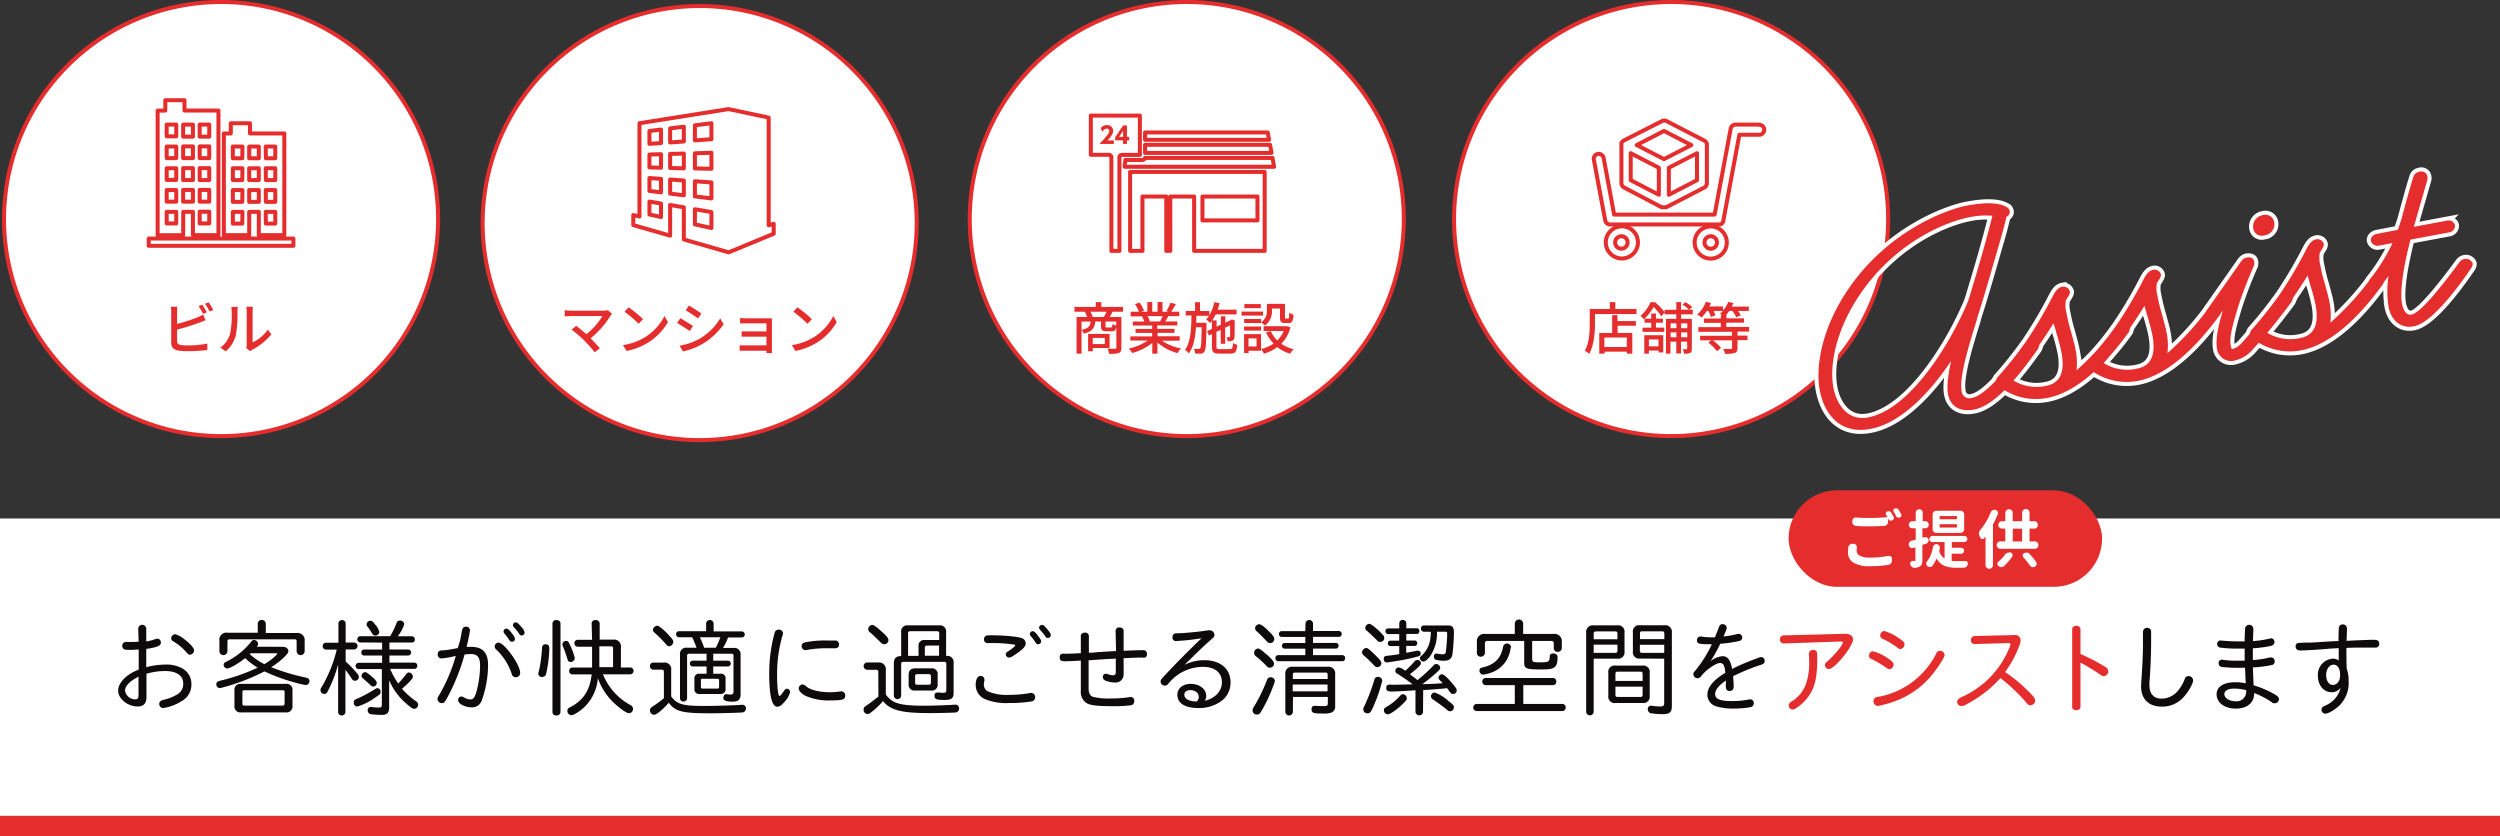 <svg xmlns="http://www.w3.org/2000/svg" width="622" height="208" viewBox="0 0 622 208"><rect x="0" y="0" width="622" height="208" fill="#333333" stroke="none"/><defs><style>.cls-1{fill:#fff;}.cls-2{fill:#e52d2d;}.cls-3{fill:#0d0a0b;}.cls-4,.cls-5{fill:none;}.cls-4{stroke:#e52d2d;stroke-linecap:round;stroke-linejoin:round;}.cls-5{stroke:#fff;stroke-width:2px;}</style></defs><title>main_1</title><g id="レイヤー_2" data-name="レイヤー 2"><g id="メイン"><rect class="cls-1" y="129" width="622" height="74"/><rect class="cls-2" y="203" width="622" height="5"/><path class="cls-3" d="M34.39,156.45a1,1,0,0,1,2,0v3.14a12.29,12.29,0,0,0,2.39-.62,1.18,1.18,0,0,1,.39-.08.93.93,0,0,1,.86,1c0,.78-.94,1.17-3.64,1.56V166a18.6,18.6,0,0,1,4.78-.65,7.87,7.87,0,0,1,4.45,1.1,4.4,4.4,0,0,1,2,3.69,4.66,4.66,0,0,1-2.45,4.31,11.77,11.77,0,0,1-4.6,1.72,1,1,0,0,1-.94-1.07c0-.54.32-.8,1.12-1a11.76,11.76,0,0,0,3.25-1.27,3,3,0,0,0,1.59-2.76c0-2-1.67-3.12-4.55-3.12a16.75,16.75,0,0,0-4.6.68v5.77c0,1.64-.71,2.37-2.21,2.37-2.47,0-4.84-1.93-4.84-3.93s2.13-4.13,5.12-5.23v-5c-.78,0-1.27.08-1.95.08-.44,0-1.17,0-1.38-.06a.86.86,0,0,1-.75-.91.89.89,0,0,1,.86-1l.49,0a7.15,7.15,0,0,0,.86,0,18.48,18.48,0,0,0,1.85-.08Zm.07,11.91c-2.18,1.11-3.35,2.31-3.35,3.45A2.56,2.56,0,0,0,33.68,174c.55,0,.78-.29.78-1ZM46,159.15c1.33,1,2.29,2.08,2.29,2.68a1.15,1.15,0,0,1-1,1.07c-.34,0-.52-.13-.83-.52a13.4,13.4,0,0,0-3.35-2.81.86.86,0,0,1-.52-.78,1.06,1.06,0,0,1,1-1A6.39,6.39,0,0,1,46,159.15Z"/><path class="cls-3" d="M70.37,160.92c.78,0,1.38.47,1.38,1.07,0,.31-.11.49-.55,1A19.39,19.39,0,0,1,67.48,166,51.55,51.55,0,0,0,76,168.56c.7.16,1,.39,1,.89a1,1,0,0,1-.94,1,28.68,28.68,0,0,1-3.2-.78,45.64,45.64,0,0,1-7.07-2.63,50.78,50.78,0,0,1-10.63,4.06,1.44,1.44,0,0,1-.47.1.91.91,0,0,1-.86-1,.66.66,0,0,1,.39-.63,4,4,0,0,1,1.09-.33,49.63,49.63,0,0,0,8.79-3.12,20.11,20.11,0,0,1-3.12-2.37c-1.51,1.25-3.79,2.57-4.42,2.57a.92.92,0,0,1-.91-.93c0-.39.16-.52.86-.86a18,18,0,0,0,6-4.91.83.83,0,0,1,.7-.39,1,1,0,0,1,1,1,1,1,0,0,1-.31.68Zm-6.24-5.77a.93.93,0,0,1,1-.91,1,1,0,0,1,1,.91v2.34h7.67a1.77,1.77,0,0,1,2,2V162a1,1,0,0,1-2,0v-2.42a.45.45,0,0,0-.52-.52H57.11c-.36,0-.52.16-.52.52V162a1,1,0,0,1-2,0v-2.58a1.74,1.74,0,0,1,2-2h7.54Zm7,15a1.45,1.45,0,0,1,1.64,1.62v3.82a1.48,1.48,0,0,1-1.67,1.66H60a1.49,1.49,0,0,1-1.67-1.69v-3.79a1.44,1.44,0,0,1,1.61-1.62ZM60.31,175c0,.39.15.55.52.55h9.46a.47.47,0,0,0,.52-.52v-2.78a.45.45,0,0,0-.52-.52H60.83c-.37,0-.52.15-.52.52Zm1.82-12.27a15.43,15.43,0,0,0,3.64,2.5A13.09,13.09,0,0,0,69,162.71c0-.13-.16-.18-.39-.18H62.36Z"/><path class="cls-3" d="M84.2,155A.92.92,0,0,1,86,155v4.87h2.19a.86.86,0,0,1,0,1.71H86v3a29.43,29.43,0,0,1,3,3.14,1,1,0,0,1,.28.71.93.93,0,0,1-1,.93c-.36,0-.52-.1-.8-.54a16.28,16.28,0,0,0-1.23-1.75l-.31-.39v10.43a.91.91,0,0,1-1.82,0V165.34a33.17,33.17,0,0,1-2.65,6.79.79.79,0,0,1-.78.52.9.9,0,0,1-.94-.94c0-.29,0-.44.47-1.09a33.89,33.89,0,0,0,3.56-9H81.08a.8.8,0,0,1-.78-.86.78.78,0,0,1,.78-.85H84.2Zm10.48,17.14c0,.52,0,.54-1.48,1.51a14.56,14.56,0,0,1-4.34,2.15.91.91,0,0,1-.84-1c0-.52.13-.68.91-1a32.73,32.73,0,0,0,4.19-2.24c.57-.34.57-.34.78-.34A.83.83,0,0,1,94.68,172.18Zm-5-12.3a.78.78,0,0,1,0-1.56h7.39A18.84,18.84,0,0,0,98.66,155a.8.8,0,0,1,.8-.6,1,1,0,0,1,1.12.91,10.25,10.25,0,0,1-1.61,3h3.54a.74.74,0,0,1,.7.78.72.72,0,0,1-.7.78H96.89v1.72h4.65a.75.75,0,0,1,0,1.5H96.89v1.77h6.24a.74.74,0,0,1,.7.78.72.72,0,0,1-.7.78H97.07a20.27,20.27,0,0,0,2,3.64,22.11,22.11,0,0,0,1.93-2.26c.26-.36.44-.49.73-.49a1.12,1.12,0,0,1,1,1.06c0,.44-.94,1.48-2.71,3a19.74,19.74,0,0,0,3.49,3.1,1,1,0,0,1,.52.88,1,1,0,0,1-1,1c-.41,0-1-.44-2.41-1.71a16,16,0,0,1-3.8-5.38V176c0,1.35-.52,1.87-1.87,1.87a22.26,22.26,0,0,1-2.71-.18.93.93,0,0,1-.75-1,.75.75,0,0,1,.75-.81l.65.06a8.27,8.27,0,0,0,1.28.1c.67,0,.83-.13.83-.75v-8.82H89.25a.78.78,0,0,1,0-1.56h5.82V163.1h-4.5a.7.7,0,0,1-.67-.75.69.69,0,0,1,.67-.75h4.5v-1.72Zm3.2,8.79c.62.62.86,1,.86,1.3a.9.9,0,0,1-.89.88c-.28,0-.41-.08-.72-.39s-1.43-1.3-1.77-1.58a.91.91,0,0,1-.42-.68,1,1,0,0,1,.91-.94C91.2,167.26,91.87,167.73,92.86,168.67Zm.55-13.18a4.52,4.52,0,0,1,.93,1.76.91.91,0,0,1-.93.91.89.89,0,0,1-.84-.49A17.44,17.44,0,0,0,91.51,156a.89.89,0,0,1,.7-1.54C92.6,154.47,92.78,154.63,93.41,155.49Z"/><path class="cls-3" d="M114.93,156.92c.13-.71.45-1,1-1a.93.93,0,0,1,1,.89c0,.33-.42,2.39-.83,4.13.54,0,.91,0,1.17,0,2.8,0,4.16,1.45,4.16,4.44a26.3,26.3,0,0,1-1.56,8.87,2.52,2.52,0,0,1-2.47,1.74c-1.72,0-3.41-.88-3.41-1.77a.85.85,0,0,1,.81-.93,1.13,1.13,0,0,1,.57.18,3.12,3.12,0,0,0,1.66.55c.65,0,1-.39,1.41-1.56a25.25,25.25,0,0,0,1-6.89c0-2-.65-2.84-2.27-2.84a15,15,0,0,0-1.58.11,50.92,50.92,0,0,1-4.29,10.71c-.68,1.22-.86,1.4-1.38,1.4a1.1,1.1,0,0,1-1.07-1c0-.29,0-.39.55-1.25a41.63,41.63,0,0,0,4-9.52,19.79,19.79,0,0,1-3.49.63.91.91,0,0,1-1-1c0-.68.32-1,1.15-1s2.34-.28,3.82-.57C114.41,159.7,114.54,159.15,114.93,156.92Zm14.49,10.5a1.08,1.08,0,0,1-1.12,1.09,1,1,0,0,1-.78-.39c-.11-.15-.11-.15-.37-.93a14.81,14.81,0,0,0-3.69-5.59,1.05,1.05,0,0,1-.39-.78,1,1,0,0,1,.94-.94C125.49,159.88,129.42,165.37,129.42,167.42Zm-2.21-10.06c.65.83.91,1.3.91,1.64a.72.72,0,0,1-.73.67.76.76,0,0,1-.68-.41,12.79,12.79,0,0,0-1.17-1.59c-.21-.26-.26-.36-.26-.57a.74.74,0,0,1,.7-.71C126.3,156.39,126.63,156.66,127.21,157.36Zm2.52-1.35a2.52,2.52,0,0,1,.8,1.4.76.76,0,0,1-.75.7c-.29,0-.42-.1-.68-.52s-.52-.7-1.22-1.51c-.21-.26-.26-.33-.26-.57a.69.69,0,0,1,.68-.67C128.61,154.84,128.87,155,129.73,156Z"/><path class="cls-3" d="M136.67,161.41a30.23,30.23,0,0,1-.81,6.3,1,1,0,0,1-.93.72.85.85,0,0,1-1-.83,2,2,0,0,1,.15-.65,33.4,33.4,0,0,0,.78-5.85.81.81,0,0,1,.86-.8C136.41,160.3,136.67,160.61,136.67,161.41Zm2.78,15.73a.89.89,0,0,1-1,.86.86.86,0,0,1-1-.86v-22a.88.88,0,0,1,1-.86.89.89,0,0,1,1,.86Zm2.19-17A15.38,15.38,0,0,1,143,163.7a1,1,0,0,1-1,1c-.49,0-.7-.2-.88-.88a27.48,27.48,0,0,0-1.07-3,1.29,1.29,0,0,1-.13-.52.91.91,0,0,1,1-.83C141.19,159.44,141.38,159.59,141.64,160.09Zm5.56-5a.88.88,0,0,1,1-.86.89.89,0,0,1,1,.86v4h3.38a1.68,1.68,0,0,1,1.9,1.92v5h2.39a.86.86,0,0,1,0,1.71h-6.86a15.23,15.23,0,0,0,6.79,7.62,1.12,1.12,0,0,1,.7,1,1.05,1.05,0,0,1-1,1.06c-.78,0-3.41-2-4.92-3.79a15.55,15.55,0,0,1-2.83-4.92,11.29,11.29,0,0,1-3.17,7c-1.12,1.11-2.81,2.21-3.41,2.21a1.07,1.07,0,0,1-1-1.1c0-.46.16-.65.89-1,3.2-1.76,4.68-4.13,5.15-8.06h-4.81a.79.79,0,0,1-.78-.85.78.78,0,0,1,.78-.86h4.91v-5.18h-3.61a.79.79,0,0,1-.78-.85.78.78,0,0,1,.78-.86h3.61Zm1.92,10.84h3.41v-4.66a.46.46,0,0,0-.52-.52h-2.89Z"/><path class="cls-3" d="M165.17,167.13c0-.36-.19-.52-.55-.52h-2.11a.82.82,0,0,1-.8-.88.81.81,0,0,1,.8-.88h2.63a1.62,1.62,0,0,1,1.85,1.82v6.6c1.5,2,2.88,2.37,8.37,2.37,2.31,0,7.82-.16,9.1-.29h.21a.86.86,0,0,1,.93.91,1,1,0,0,1-.91,1c-.93.08-6,.21-7.9.21-7.07,0-8.74-.42-10.4-2.63-1.64,1.87-3.07,3-3.67,3a1.07,1.07,0,0,1-1-1.12c0-.41.15-.59.73-1a27.15,27.15,0,0,0,2.73-2Zm1-9.33c1.06,1.07,1.35,1.48,1.35,1.9a1.15,1.15,0,0,1-1,1.09c-.31,0-.44-.08-.86-.55-.88-1-1.87-2-2.76-2.78-.33-.31-.46-.52-.46-.78a1.24,1.24,0,0,1,1-1C163.87,155.64,164.83,156.39,166.21,157.8Zm9.51-2.7a.94.94,0,0,1,1.87,0v2h7a.75.75,0,0,1,0,1.5h-3.41a14.36,14.36,0,0,1-1.25,2.6h2.6a1.57,1.57,0,0,1,1.77,1.77v9.78c0,1.27-.57,1.82-1.9,1.82-1.79,0-2.41-.26-2.41-1a4.54,4.54,0,0,1,.23-.65,1.28,1.28,0,0,1,.42-.21l1.27.11a.78.78,0,0,0,.57-.34,1.61,1.61,0,0,0,.05-.44v-8.87a.45.45,0,0,0-.52-.52h-4.52v1.72h3.72a.73.73,0,0,1,0,1.45h-3.72v1.8h1.77a1.13,1.13,0,0,1,1.3,1.3v2.44a1.15,1.15,0,0,1-1.3,1.3h-5.15a1.15,1.15,0,0,1-1.3-1.3v-2.47a1.12,1.12,0,0,1,1.27-1.27h1.75v-1.8h-3.51a.73.73,0,0,1,0-1.45h3.51v-1.72h-4.29a.48.48,0,0,0-.55.55v10.55a.83.83,0,0,1-.88.78.82.82,0,0,1-.89-.78V162.92a1.55,1.55,0,0,1,1.77-1.77h2.34a20.07,20.07,0,0,0-1.09-2.6h-3.3a.7.7,0,0,1-.68-.75.69.69,0,0,1,.68-.75h6.78Zm2.42,6.05a20.74,20.74,0,0,0,1.12-2.6h-5.1a20.19,20.19,0,0,1,1.07,2.6Zm-3.72,9.78c0,.26.11.36.39.39h3.75c.26,0,.36-.13.39-.39v-1.66c0-.26-.13-.37-.39-.39h-3.75a.34.34,0,0,0-.39.39Z"/><path class="cls-3" d="M196.57,172.23a5.81,5.81,0,0,1-1.58,2.6c-.63.73-1.07,1-1.61,1-1.33,0-2-2.7-2-8.45a38.21,38.21,0,0,1,1.2-9.38l.18-.65a1,1,0,0,1,1-.7,1,1,0,0,1,1.06.93,2.21,2.21,0,0,1-.21.78,34.81,34.81,0,0,0-1.27,9.8c0,2.84.26,5,.6,5,.15,0,.31-.16,1.09-1.23.31-.46.49-.57.78-.57A.81.81,0,0,1,196.57,172.23Zm4-1.46c1.09.91,3.35,1.46,5.93,1.46a17.76,17.76,0,0,0,2.44-.18,1.53,1.53,0,0,1,.42-.05,1,1,0,0,1,.93,1.11c0,.94-.7,1.15-3.61,1.15a14,14,0,0,1-6.29-1.15c-1-.52-1.67-1.24-1.67-1.82a1,1,0,0,1,1-1C200,170.33,200.14,170.41,200.58,170.77Zm5.22-9.49a27.61,27.61,0,0,0-5,.42,1.4,1.4,0,0,1-.41.05,1,1,0,0,1-.94-1.06c0-.42.29-.73.81-.86a24.65,24.65,0,0,1,5.56-.47c.81,0,1.92,0,2.13,0a.94.94,0,0,1,.81,1,.88.88,0,0,1-.89.93Z"/><path class="cls-3" d="M218.52,167.19a.48.48,0,0,0-.55-.55h-2.31a.92.92,0,0,1,0-1.82h2.83a1.68,1.68,0,0,1,1.9,1.87v6.11c1.66,2.24,3.59,2.78,9.59,2.78,1.82,0,6.48-.15,7.54-.26h.21a.87.87,0,0,1,.89.94,1,1,0,0,1-.76,1c-.28.06-4.83.16-6.39.16-7.18,0-9.94-.7-11.78-3a17.39,17.39,0,0,1-3.1,2.91,1,1,0,0,1-1.71-.86c0-.42.13-.57.67-.91.71-.47,2-1.46,3-2.26Zm1.06-9.86c1.12,1,1.46,1.48,1.46,1.95a1,1,0,0,1-1,1c-.39,0-.55-.08-1-.52-1.14-1.12-1.82-1.77-2.65-2.49a1,1,0,0,1-.39-.73,1.15,1.15,0,0,1,1-1.07C217.45,155.51,218.13,156,219.58,157.33Zm15.92,5.85a1.57,1.57,0,0,1,1.76,1.77v7.41c0,1.4-.52,1.79-2.28,1.79-2,0-2.47-.18-2.47-1.06,0-.52.23-.78.65-.78.15,0,.33,0,.57,0a6.83,6.83,0,0,0,.78.06c.78,0,.93-.11.93-.63v-6.55a.45.45,0,0,0-.52-.52H224.73c-.36,0-.52.16-.52.52v7.85a.91.91,0,0,1-1.82,0V165c0-1.2.57-1.77,1.82-1.77v-5.93a1.51,1.51,0,0,1,1.72-1.71h7.75a1.51,1.51,0,0,1,1.71,1.71v5.93Zm-1.82-5.61c0-.37-.19-.52-.55-.52h-6.68c-.37,0-.52.15-.52.52v5.61h2.6v-2.34a1.41,1.41,0,0,1,1.61-1.61h3.54Zm-2,8.71a1.42,1.42,0,0,1,1.61,1.61v2.31a1.43,1.43,0,0,1-1.61,1.61h-4a1.43,1.43,0,0,1-1.61-1.61v-2.31c0-1.09.54-1.61,1.66-1.61Zm-4,3.56c0,.36.16.52.52.52h2.89a.47.47,0,0,0,.52-.52v-1.59a.46.46,0,0,0-.52-.52h-2.89c-.36,0-.52.16-.52.52Zm2.94-9.21c-.36,0-.52.16-.52.52v2h3.54v-2.55Z"/><path class="cls-3" d="M257.54,173.45a1,1,0,0,1-.93,1.07,33,33,0,0,1-5.54.39,13.8,13.8,0,0,1-6.08-1,3.85,3.85,0,0,1-2.24-3.46c0-1.4.44-2.26,1.17-2.26a.88.88,0,0,1,1,.88,1.17,1.17,0,0,1,0,.37,2.52,2.52,0,0,0-.13.85A1.81,1.81,0,0,0,246,172.1a11.87,11.87,0,0,0,5,.78,28.06,28.06,0,0,0,5.17-.44,3.21,3.21,0,0,1,.42-.05A1,1,0,0,1,257.54,173.45ZM245.71,160a.86.86,0,0,1-.88-1,.87.87,0,0,1,.7-.89,10.87,10.87,0,0,1,1.17-.05c3.2,0,6.89.36,7.7.78a1.36,1.36,0,0,1,.78,1.33c0,.62-.6,1.3-2.24,2.44-1.06.73-1.51,1-1.9,1a.84.84,0,0,1-.8-.86c0-.28.13-.44.57-.7.88-.54,1.77-1.27,1.77-1.48s-.08-.13-.18-.18A33.19,33.19,0,0,0,247,160c-.57,0-.7,0-1,0Zm12.56-1.79c.55.7.78,1.09.78,1.38a.76.76,0,0,1-.75.7c-.31,0-.44-.08-.7-.52a13.63,13.63,0,0,0-1.1-1.46c-.23-.26-.28-.36-.28-.57a.74.74,0,0,1,.7-.7C257.23,157,257.6,157.31,258.27,158.19Zm2.24-1.72c.62.71.93,1.2.93,1.54a.73.73,0,0,1-.7.7c-.31,0-.47-.1-.73-.49a8.35,8.35,0,0,0-.93-1.17c-.52-.63-.55-.68-.55-.91a.71.71,0,0,1,.7-.68C259.55,155.46,259.78,155.64,260.51,156.47Z"/><path class="cls-3" d="M277.56,156.92a.86.86,0,0,1,1-.81c.59,0,1,.34,1,.81v5c2.42-.11,4-.16,4.61-.16.88,0,1.19.26,1.19,1a.86.86,0,0,1-.44.84,1.81,1.81,0,0,1-.68,0c-.91,0-2.41.05-4.29.15h-.39v4a2,2,0,0,1-2.18,2.06,6.73,6.73,0,0,1-2.34-.47,1,1,0,0,1-.65-.91.75.75,0,0,1,.75-.81,1.37,1.37,0,0,1,.37.08,5,5,0,0,0,1.4.31c.5,0,.7-.26.7-.83v-3.33l-.83.08-.44,0-1.53.08-3.7.26h-.26v7c0,1.15.32,1.77,1,2.08a16,16,0,0,0,4.66.42,28.58,28.58,0,0,0,4.44-.31,1.08,1.08,0,0,1,.39-.06.9.9,0,0,1,.86,1,1,1,0,0,1-.81,1.07,32.67,32.67,0,0,1-4.34.23c-4.08,0-5.85-.21-6.76-.8a3.31,3.31,0,0,1-1.38-3.07v-7.49c-1.14.1-3.06.18-4,.18s-1.25-.23-1.25-1a.8.8,0,0,1,.55-.86,2.74,2.74,0,0,1,.88,0c.6,0,2.78-.08,3.82-.16v-4.29c0-.46.39-.8,1-.8a.86.86,0,0,1,1,.8v4.19c.55,0,1,0,1.93-.13l2.21-.13,2.39-.16.23,0Z"/><path class="cls-3" d="M294.7,165.42a11,11,0,0,1,4.94-1.17c3.95,0,6.52,2.16,6.52,5.48a5.66,5.66,0,0,1-2.57,4.89,9.51,9.51,0,0,1-5.46,1.54c-3.33,0-5.2-1.2-5.2-3.31,0-1.58,1.38-2.7,3.3-2.7,2.21,0,3.88,1.27,3.88,3a2.15,2.15,0,0,1-.37,1.22c2.65-.67,4.27-2.44,4.27-4.63,0-2.41-1.75-3.82-4.71-3.82a11,11,0,0,0-8.63,4.21,1.06,1.06,0,0,1-.91.45,1,1,0,0,1-1-1c0-.39.08-.52.83-1.33,2.94-3.14,6-6.26,9.36-9.46a54.7,54.7,0,0,1-6.32.7.82.82,0,0,1-.91-.94c0-.67.34-1,1.15-1s1.09,0,3.22-.19c1.2-.1,2.47-.23,4.5-.54a1.82,1.82,0,0,1,.36,0,1.17,1.17,0,0,1,1.2,1.09c0,.45,0,.5-.91,1.28-1.48,1.3-3.09,2.83-6,5.72Zm3,9.12a1.48,1.48,0,0,0,.55-1.14c0-1-.86-1.69-2.11-1.69-.88,0-1.48.44-1.48,1.12,0,1,1,1.56,2.7,1.69l.13,0Z"/><path class="cls-3" d="M317.19,169.5a38.44,38.44,0,0,1-2.94,6.71c-.86,1.51-.91,1.56-1.51,1.56a1,1,0,0,1-1.09-1.07c0-.31,0-.34.47-1.09a41.71,41.71,0,0,0,3.09-6.4c.21-.52.44-.7.89-.7A1,1,0,0,1,317.19,169.5Zm-2-6.63c1.27,1.12,1.79,1.77,1.79,2.24a1,1,0,0,1-1.09,1c-.34,0-.44-.05-.83-.47a24.78,24.78,0,0,0-2.52-2.31,1.09,1.09,0,0,1-.52-.91,1.05,1.05,0,0,1,1-1.07C313.34,161.36,313.83,161.7,315.16,162.87Zm.86-5.46c.73.78,1,1.17,1,1.59a1,1,0,0,1-1,1c-.39,0-.52-.07-.93-.49-1.07-1.14-1.59-1.66-2.45-2.44a1,1,0,0,1-.41-.76,1.06,1.06,0,0,1,1-1C313.68,155.25,314.8,156.08,316,157.41Zm8.76-2.31a.94.94,0,0,1,1.87,0V157h6.5a.73.73,0,0,1,0,1.45h-6.5v1.51h5.72a.64.64,0,0,1,.63.7.66.66,0,0,1-.63.71h-5.72V163H334a.7.7,0,0,1,.67.75.69.69,0,0,1-.67.76H318a.7.7,0,0,1-.68-.76A.69.69,0,0,1,318,163h6.76v-1.61h-5.17a.66.66,0,0,1-.63-.71.64.64,0,0,1,.63-.7h5.17v-1.51h-5.93a.73.73,0,0,1,0-1.45h5.93Zm-3.15,22.07a.94.94,0,0,1-1.87,0v-9.41a1.65,1.65,0,0,1,1.87-1.87h8.66a1.65,1.65,0,0,1,1.87,1.87v7.93a1.53,1.53,0,0,1-1.14,1.66,5.4,5.4,0,0,1-1.74.18c-2.63,0-3-.15-3-1.09,0-.54.26-.83.78-.83a1.84,1.84,0,0,1,.33,0c.47.05,1.38.07,2.08.07s.86-.15.86-.78v-1.5h-8.66Zm8.66-9.31a.45.45,0,0,0-.52-.52h-7.62c-.36,0-.52.16-.52.52v1.07h8.66ZM321.63,172h8.66v-1.69h-8.66Z"/><path class="cls-3" d="M341.91,162.74c1.33,1.27,1.77,1.82,1.77,2.24a1,1,0,0,1-1,1c-.37,0-.5-.08-.83-.44a30.29,30.29,0,0,0-2.55-2.47c-.34-.32-.42-.47-.42-.76a1.15,1.15,0,0,1,1-1.09C340.22,161.18,340.56,161.44,341.91,162.74Zm2,6.6a36.42,36.42,0,0,1-1.66,5.13c-1.1,2.67-1.28,3-2,3a1,1,0,0,1-1.07-1c0-.26,0-.29.34-.94a46,46,0,0,0,2.42-6.42.87.87,0,0,1,.86-.7A1,1,0,0,1,343.89,169.34Zm-1.27-12.81c.46.41,1.37,1.35,1.58,1.61a1.06,1.06,0,0,1,.18.62.92.92,0,0,1-1,.94c-.34,0-.47,0-.88-.47-.83-.83-1.54-1.48-2.34-2.21a1,1,0,0,1-.5-.81,1.09,1.09,0,0,1,.94-1C341,155.2,341.6,155.62,342.62,156.53Zm5.51-1.51a.8.8,0,0,1,.86-.78.83.83,0,0,1,.88.78v1.3h2.63a.63.63,0,0,1,.62.7.65.65,0,0,1-.62.7h-2.63v1.64H352a.63.63,0,0,1,.6.68.62.62,0,0,1-.6.67h-2.13v1.69c.7-.1,1.95-.34,2.63-.49a1.13,1.13,0,0,1,.33,0,.61.61,0,0,1,.63.67c0,.47-.16.63-.78.78-1.25.34-3.12.76-4.24.94-.86.15-3.28.52-3.38.52a.75.75,0,0,1-.78-.78c0-.68.16-.81.94-.89s2-.23,2.91-.41v-2h-2.21a.63.63,0,0,1-.63-.67.63.63,0,0,1,.63-.68h2.21v-1.64h-2.81a.65.65,0,0,1-.62-.7.63.63,0,0,1,.62-.7h2.81Zm1.9,18.64a1.15,1.15,0,0,1-.34.75c-1.48,1.64-3.69,3.31-4.4,3.31a1,1,0,0,1-1-1c0-.39.13-.55.72-.89a13.81,13.81,0,0,0,3.33-2.73c.31-.31.44-.39.7-.39A1,1,0,0,1,350,173.66Zm4,3.51a.95.95,0,0,1-1.88,0v-5.43l-1.48.1c-2.57.16-3.77.21-4.6.21s-1.2-.24-1.2-.89c0-.46.19-.72.55-.8a3.67,3.67,0,0,1,.88,0c1.56,0,3.62-.05,5.15-.1-1.45-1.09-2.7-1.95-3.85-2.65-.33-.21-.46-.39-.46-.65a.86.86,0,0,1,.8-.91,3.48,3.48,0,0,1,1.67.85,27.09,27.09,0,0,0,2.28-2.31,1,1,0,0,1,.76-.42.91.91,0,0,1,.86.86c0,.44-.65,1.07-2.73,2.71.2.18.26.2.67.54a15.07,15.07,0,0,1,1.2.94,37.94,37.94,0,0,0,3.95-3.62.81.81,0,0,1,.7-.39,1,1,0,0,1,1,.94c0,.29-.1.44-.54.86a41.65,41.65,0,0,1-3.9,3.2c1.45,0,3.61-.11,5.09-.24l-.15-.13c-.91-.91-.91-.91-.91-1.25a.89.89,0,0,1,.83-.83c.34,0,.73.29,1.51,1.07a23.36,23.36,0,0,1,1.95,2.29,1.2,1.2,0,0,1,.23.67.84.84,0,0,1-.88.86c-.47,0-.47,0-1.28-1.12l-.23-.31c-1.35.16-4.08.36-5.95.47Zm.18-20a.74.74,0,0,1-.7-.78.72.72,0,0,1,.7-.78h6c1.15,0,1.51.44,1.51,1.79a52.88,52.88,0,0,1-.36,5.31c-.21,1.22-.83,1.69-2.24,1.69a9.86,9.86,0,0,1-1.77-.21.78.78,0,0,1-.62-.83c0-.44.23-.76.6-.76a3,3,0,0,1,.54.08,8.75,8.75,0,0,0,1,.11c.57,0,.76-.16.83-.6.13-.81.34-3.41.34-4.42,0-.5-.1-.6-.54-.6h-2a10.23,10.23,0,0,1-1.64,6c-.62.88-1.3,1.43-1.77,1.43a.91.91,0,0,1-.83-.86c0-.23,0-.23.52-.73,1.51-1.45,2.16-3.17,2.19-5.82Zm6.06,17.19c1.24.93,1.45,1.17,1.45,1.61a1,1,0,0,1-.93,1c-.32,0-.45-.05-.89-.44-.91-.76-2.05-1.59-3.46-2.55a.91.91,0,0,1-.44-.7,1,1,0,0,1,.86-1A9.94,9.94,0,0,1,360.3,174.34Z"/><path class="cls-3" d="M369.6,170.46a.83.83,0,0,1-.8-.88.82.82,0,0,1,.8-.89h16.83a.82.82,0,0,1,.78.89.83.83,0,0,1-.78.88H379v4.68h9.75a.81.81,0,0,1,.78.89.82.82,0,0,1-.78.88H367.34a.89.89,0,0,1,0-1.77h9.54v-4.68Zm7.28-15.29a1,1,0,0,1,2.08,0v2.55h7.57a1.81,1.81,0,0,1,2.05,2v1.56a1,1,0,0,1-1,.91.93.93,0,0,1-1-.91v-1.17a.57.57,0,0,0-.65-.65H381.2v4.45c0,.75.26.88,1.77.88,2.36,0,2.57-.13,2.6-1.46,0-.49.31-.75.88-.75s1.07.34,1.07.88c0,2.58-.65,3.1-3.77,3.1-4.11,0-4.53-.16-4.53-1.77v-5.33H370.1a.57.57,0,0,0-.65.65v2.37a1,1,0,0,1-1,.91.93.93,0,0,1-1-.91v-2.76a1.8,1.8,0,0,1,2-2h7.43Zm-1,5.91a8.63,8.63,0,0,1-1,3.09,7.06,7.06,0,0,1-3.41,3,8.92,8.92,0,0,1-2.45.68,1,1,0,0,1-.93-1c0-.47.23-.71.86-.81,2.94-.7,4.44-2.24,5-5a1,1,0,0,1,2,.13Z"/><path class="cls-3" d="M396.51,177.14a.94.94,0,0,1-1.87,0V157.46a1.65,1.65,0,0,1,1.87-1.87h5.88a1.56,1.56,0,0,1,1.79,1.77v4.73a1.58,1.58,0,0,1-1.79,1.79h-5.88Zm5.91-19.52a.46.46,0,0,0-.52-.52h-4.81c-.39,0-.58.18-.58.52v1.43h5.91Zm-5.91,4.81h5.36a.49.49,0,0,0,.55-.55V160.4h-5.91Zm12.17,3.17a1.57,1.57,0,0,1,1.77,1.77v5.77a1.57,1.57,0,0,1-1.77,1.77h-6.76a1.57,1.57,0,0,1-1.77-1.77v-5.77a1.55,1.55,0,0,1,1.77-1.77Zm0,2.05a.48.48,0,0,0-.54-.54h-5.67a.48.48,0,0,0-.55.54v1.77h6.76Zm-6.76,5.2a.48.48,0,0,0,.55.55h5.67a.48.48,0,0,0,.54-.55v-2h-6.76Zm6.11-9a1.57,1.57,0,0,1-1.77-1.79v-4.73a1.55,1.55,0,0,1,1.77-1.77h6.06a1.65,1.65,0,0,1,1.87,1.87v18.25c0,1.51-.57,2-2.26,2a18.54,18.54,0,0,1-3-.23,1,1,0,0,1-.73-1,.81.81,0,0,1,.8-.88,1,1,0,0,1,.29.05,16.6,16.6,0,0,0,2.11.15c.65,0,.88-.23.88-.8V163.88Zm6.06-6.24c0-.39-.18-.54-.6-.54h-4.94c-.36,0-.52.15-.52.52v1.43h6.06ZM408,161.91c0,.36.16.52.52.52h5.54v-2H408Z"/><path class="cls-3" d="M426.78,158.32c.15-.44.34-.89.52-1.3s.21-.55.31-.86c.23-.62.47-.86.88-.86a1,1,0,0,1,1.12.91c0,.26-.08.45-.7,1.93l-.08.21a19.57,19.57,0,0,0,3.3-.58,1.52,1.52,0,0,1,.42-.07.89.89,0,0,1,.91.91.83.83,0,0,1-.68.85,30.83,30.83,0,0,1-4.78.71,34.4,34.4,0,0,1-2.44,4.36,5.41,5.41,0,0,1,3-1.27c1.3,0,2,1,2.39,3.17a52.38,52.38,0,0,1,5.54-2.39c1.51-.57,1.51-.57,1.74-.57a.94.94,0,0,1,.83,1,.8.8,0,0,1-.44.73,3.47,3.47,0,0,1-.73.28,49.33,49.33,0,0,0-6.68,2.76l0,.18c.13,1.8.13,1.93.13,2.39,0,.71-.34,1.1-1,1.1a.82.82,0,0,1-.93-.73,5.69,5.69,0,0,1,0-1.22c0-.08,0-.24,0-.63-1.72,1.12-2.68,2.32-2.68,3.33,0,1.27,1.17,1.77,4.21,1.77a21.15,21.15,0,0,0,4.13-.39,1.72,1.72,0,0,1,.37-.05.93.93,0,0,1,.91,1,1,1,0,0,1-.76.94,22.81,22.81,0,0,1-4.08.36,15,15,0,0,1-4.5-.55,3,3,0,0,1-2.21-2.93c0-1.82,1.51-3.64,4.45-5.41-.1-1.72-.49-2.45-1.3-2.45-1,0-3.59,1.77-4.65,3.23a1.22,1.22,0,0,1-1,.57,1.09,1.09,0,0,1-1-1c0-.31.06-.41.5-.91a31.28,31.28,0,0,0,4.11-6.55c-3.18,0-3.7-.1-3.7-.94a.9.9,0,0,1,.86-1,2.26,2.26,0,0,1,.44.05,12.12,12.12,0,0,0,2.08.16c.29,0,.55,0,1.07,0Z"/><path class="cls-2" d="M443.86,160.09a.9.9,0,0,1-1-1,.93.93,0,0,1,1-1l15.29-.41c1.09,0,1.9.57,1.9,1.43s-1.54,3.38-3.38,5.35c-1.28,1.35-2.11,2-2.68,2a1,1,0,0,1-.94-1c0-.37.06-.47.81-1.1,1.64-1.43,3.64-3.9,3.64-4.52,0-.16-.21-.26-.62-.23Zm8.09,2c.15.26.18.5.18,1.69,0,4-.42,6.43-1.46,8.35a11.1,11.1,0,0,1-3.72,4c-.49.34-.65.39-.93.39a1,1,0,0,1-1-1,1,1,0,0,1,.39-.76,3.62,3.62,0,0,1,.55-.36,8.42,8.42,0,0,0,3.43-4.45,15.56,15.56,0,0,0,.73-5c0-.52,0-1.46-.05-1.9a1.51,1.51,0,0,1,0-.34.92.92,0,0,1,1-1A1.08,1.08,0,0,1,452,162.06Z"/><path class="cls-2" d="M469.24,163.49c1.48.94,1.89,1.36,1.89,1.88a1.15,1.15,0,0,1-1,1.11c-.31,0-.44-.07-1-.46a22.93,22.93,0,0,0-3.64-2.11.8.8,0,0,1-.47-.78,1,1,0,0,1,.93-1.09A10.24,10.24,0,0,1,469.24,163.49Zm14.58-.54c0,.44-.8,1.84-2.18,3.72a21.5,21.5,0,0,1-7.75,6.73,24.83,24.83,0,0,1-6.68,2.24,1.13,1.13,0,0,1-1.09-1.17,1,1,0,0,1,.49-.91c.16-.11.16-.11,1.07-.26a20.11,20.11,0,0,0,14.06-10.72c.26-.49.5-.67.94-.67A1.13,1.13,0,0,1,483.82,163ZM472.9,159.1c.76.55.94.81.94,1.22a1.15,1.15,0,0,1-1,1.15c-.28,0-.33,0-.85-.42a23.07,23.07,0,0,0-3.72-2.18.8.8,0,0,1-.47-.73,1.14,1.14,0,0,1,1-1.15A13,13,0,0,1,472.9,159.1Z"/><path class="cls-2" d="M501.24,158a1.29,1.29,0,0,1,1.48,1.32,3.69,3.69,0,0,1-.36,1.43,25.45,25.45,0,0,1-3.51,6.45,37.8,37.8,0,0,1,6.71,5.72c.7.78.8,1,.8,1.38a1.23,1.23,0,0,1-1.17,1.17c-.46,0-.52,0-1.24-.89a43.59,43.59,0,0,0-6.24-5.87,30.17,30.17,0,0,1-7.78,6.16c-1.22.7-1.35.75-1.77.75a1,1,0,0,1-.62-1.89,3.5,3.5,0,0,1,.88-.47,22.69,22.69,0,0,0,11.47-12,3.13,3.13,0,0,0,.31-1c0-.18-.15-.26-.49-.26l-8.35.24a.91.91,0,0,1-1-1,1,1,0,0,1,1-1Z"/><path class="cls-2" d="M517.62,175.87c0,.47-.44.83-1.06.83s-1-.34-1-.83V156.53c0-.5.44-.84,1.06-.84a.94.94,0,0,1,1,.84v6.18a50.25,50.25,0,0,1,6.24,3.25,1.2,1.2,0,0,1-.41,2.27c-.34,0-.52-.08-1.12-.52a52.33,52.33,0,0,0-4.71-2.86Z"/><path class="cls-3" d="M535.2,157c0,.21,0,1,0,2.76,0,3.09-.16,6.73-.42,10.16,0,.21,0,.42,0,.6,0,2.11,1.09,3.3,3,3.3a5.23,5.23,0,0,0,4.11-2,9.13,9.13,0,0,0,1.64-2.81,1,1,0,0,1,1-.8,1.11,1.11,0,0,1,1.12,1.06c0,.81-1.2,2.92-2.34,4.14a7.05,7.05,0,0,1-5.51,2.39c-3.17,0-5.1-1.87-5.1-5,0-.2,0-.49.08-1.53.26-3.77.39-6.68.39-8.4,0-1,0-1.95,0-3a2.83,2.83,0,0,1,0-.45c0-.83.37-1.22,1.12-1.22A1,1,0,0,1,535.2,157Z"/><path class="cls-3" d="M560.5,164.22a24.27,24.27,0,0,0,4.26-.65,1,1,0,0,1,.34,0,.89.89,0,0,1,.83,1,.82.82,0,0,1-.73.89,28.08,28.08,0,0,1-4.68.59c.05,1.41.13,3.31.18,4.45a25.4,25.4,0,0,1,5.44,2.37c.67.44.86.67.86,1.11a1.06,1.06,0,0,1-1,1c-.37,0-.47,0-1.07-.47a21.61,21.61,0,0,0-4.08-2.08c0,2.42-1.74,3.87-4.6,3.87s-4.76-1.53-4.76-3.56c0-1.87,1.74-3,4.63-3a12.45,12.45,0,0,1,2.62.26c-.05-.81-.1-2-.18-3.85l-1.56,0a33,33,0,0,1-4.08-.2A.9.9,0,0,1,552,165a.79.79,0,0,1,.78-.88,1.74,1.74,0,0,1,.47.07,24,24,0,0,0,3.51.19c.47,0,.65,0,1.71,0,0-.31,0-1.56,0-2,0-.18,0-.55,0-1-.78,0-1.28,0-1.77,0a34.74,34.74,0,0,1-4.19-.24.89.89,0,0,1-.88-.91.84.84,0,0,1,.88-.88l.5.05c1,.1,2.62.18,3.85.18.44,0,.88,0,1.61,0,0-1.41.08-2.68.1-3.1a1,1,0,0,1,2.06,0,1.41,1.41,0,0,1,0,.31c0,.26-.08,1.69-.08,2.71a24.57,24.57,0,0,0,4.08-.6,2.05,2.05,0,0,1,.42-.08.83.83,0,0,1,.83.91c0,.55-.28.83-1,1a31.71,31.71,0,0,1-4.37.57c0,.5,0,1,0,1.85v1.14Zm-1.64,7.49a12.87,12.87,0,0,0-2.94-.39c-1.59,0-2.5.49-2.5,1.4s1.2,1.75,2.73,1.75a2.4,2.4,0,0,0,2.71-2.5Z"/><path class="cls-3" d="M573.21,159.88c1.25,0,2.44,0,4.47-.18,2.24-.13,3-.18,4.14-.21,0-1.72.07-3.15.1-3.38a.94.94,0,0,1,1-.76,1,1,0,0,1,1,1,1.2,1.2,0,0,1,0,.31c0,1.09-.08,2-.1,2.78,2-.1,5.64-.26,6.68-.26s1.46.26,1.46.94a.89.89,0,0,1-.91,1c-.39,0-.84,0-1.54,0-.36,0-.52,0-1.32,0-1.75,0-2.73,0-4.4.08,0,2,0,3.64.08,5.17a8.69,8.69,0,0,1,.47,3,8,8,0,0,1-1.9,5.74c-1,1.17-3,2.45-3.93,2.45a1,1,0,0,1-.93-1,.91.91,0,0,1,.44-.76l.57-.28a6.42,6.42,0,0,0,3.75-4.37,2.78,2.78,0,0,1-2.24,1.07c-2,0-3.41-1.75-3.41-4.09a4,4,0,0,1,3.7-4.26,2.43,2.43,0,0,1,1.48.47c0-.73,0-1.64,0-3.07-.71,0-2.79.16-4.63.31-2.13.16-4.24.26-4.92.26s-1.17-.34-1.17-1a.8.8,0,0,1,.84-.89,2,2,0,0,1,.36,0Zm9,7.77c0-1.32-.68-2.28-1.59-2.28-1.06,0-1.87,1.11-1.87,2.57s.68,2.47,1.67,2.47,1.79-.94,1.79-2.31Z"/><rect class="cls-2" x="445" y="122" width="78" height="24" rx="12"/><path class="cls-1" d="M459.87,136.1a.87.87,0,0,1,.39-.6,1,1,0,0,1,.61-.21H461l.25,0a.8.8,0,0,1,.57.33.85.85,0,0,1,.17.51.88.88,0,0,1,0,.16,4.2,4.2,0,0,0-.06.69,1.45,1.45,0,0,0,.8,1.28,5,5,0,0,0,2.44.47,23.72,23.72,0,0,0,4.67-.43H470a.68.68,0,0,1,.45.17.67.67,0,0,1,.28.56v.39a1.13,1.13,0,0,1-.25.73,1,1,0,0,1-.64.38,27.64,27.64,0,0,1-4.61.35,7.68,7.68,0,0,1-4.06-.87,2.79,2.79,0,0,1-1.37-2.52A8.93,8.93,0,0,1,459.87,136.1Zm9.39-8a.64.64,0,0,1-.05-.49.54.54,0,0,1,.32-.34.85.85,0,0,1,.31-.06,1.07,1.07,0,0,1,.25,0,.83.83,0,0,1,.44.34c.2.32.39.65.58,1a.58.58,0,0,1,.09.3.59.59,0,0,1-.05.22.63.63,0,0,1-.36.39.72.72,0,0,1-.29.06.69.69,0,0,1-.25,0,.84.84,0,0,1-.43-.38l-.07-.16s0,0,0,0a0,0,0,0,0,0,0v.87a.94.94,0,0,1-.27.68,1,1,0,0,1-.65.31q-2.17.12-3.66.12c-1.09,0-2.22,0-3.39-.11a.93.93,0,0,1-.66-.3,1,1,0,0,1-.26-.68v-.27a.82.82,0,0,1,.84-.84h.08c1,.07,2.1.11,3.38.11s2.88-.07,4.37-.2l.06,0a.08.08,0,0,0,0-.08Zm1.91-.74a.53.53,0,0,1-.1-.29.38.38,0,0,1,0-.17.5.5,0,0,1,.31-.35.73.73,0,0,1,.33-.08.68.68,0,0,1,.23.05.69.69,0,0,1,.45.33c.2.32.4.66.6,1a.63.63,0,0,1,.08.29.78.78,0,0,1,0,.21.59.59,0,0,1-.36.38.67.67,0,0,1-.28.06.77.77,0,0,1-.25,0,.82.82,0,0,1-.42-.36C471.56,128,471.37,127.67,471.17,127.35Z"/><path class="cls-1" d="M479.86,134.2a.76.76,0,0,1,0,.15,1,1,0,0,1-.15.52.91.91,0,0,1-.55.42l-.77.24a.14.14,0,0,0-.1.15v3.61a3.2,3.2,0,0,1-.14,1.05,1.07,1.07,0,0,1-.49.58,2.85,2.85,0,0,1-1.3.36h-.06a.91.91,0,0,1-.62-.24,1.25,1.25,0,0,1-.41-.64.68.68,0,0,1,0-.4.66.66,0,0,1,.23-.32.6.6,0,0,1,.36-.12l.43,0a.34.34,0,0,0,.2,0,.29.29,0,0,0,.06-.21v-3.1a.09.09,0,0,0,0-.06.08.08,0,0,0-.08,0,3.44,3.44,0,0,1-.47.13.7.7,0,0,1-.25.05.83.83,0,0,1-.43-.13.79.79,0,0,1-.41-.56l0-.05a.78.78,0,0,1,0-.22.92.92,0,0,1,.14-.47,1,1,0,0,1,.58-.42l.38-.08.51-.14a.13.13,0,0,0,.11-.14v-2.61a.1.1,0,0,0-.11-.11h-.73a.84.84,0,0,1-.62-.25.88.88,0,0,1-.26-.63.85.85,0,0,1,.26-.62.82.82,0,0,1,.62-.26h.73a.1.1,0,0,0,.11-.11v-2a.83.83,0,0,1,.26-.61.89.89,0,0,1,.62-.25.85.85,0,0,1,.86.86v2c0,.07,0,.11.12.11H479a.82.82,0,0,1,.62.26.85.85,0,0,1,.26.62.88.88,0,0,1-.26.63.84.84,0,0,1-.62.25h-.59c-.08,0-.12,0-.12.11v2.14s0,.06,0,.07a.06.06,0,0,0,.07,0l.5-.12.21,0a.79.79,0,0,1,.75.67Zm5.83,3.55c-.08,0-.11,0-.11.12v1.61a.11.11,0,0,0,.11.12c.33,0,.67,0,1,0h2.35a.52.52,0,0,1,.46.25.59.59,0,0,1,.11.36.57.57,0,0,1,0,.18,1.24,1.24,0,0,1-.4.62,1,1,0,0,1-.66.24h-1.91a7.59,7.59,0,0,1-2.85-.46,4,4,0,0,1-1.9-1.76.05.05,0,0,0-.05,0,.06.06,0,0,0-.06,0,7.57,7.57,0,0,1-1,1.75.8.8,0,0,1-.61.3h0a1,1,0,0,1-.64-.23.78.78,0,0,1-.28-.63.8.8,0,0,1,.2-.55,7.27,7.27,0,0,0,1.45-3.51.91.91,0,0,1,.35-.58.88.88,0,0,1,.53-.19h.11a.87.87,0,0,1,.75.82.77.77,0,0,1,0,.15c0,.23-.09.44-.14.64a.33.33,0,0,0,0,.24,3.46,3.46,0,0,0,1.25,1.68s0,0,.06,0a.05.05,0,0,0,0-.05V135c0-.08,0-.13-.11-.13H480.8a.72.72,0,0,1-.55-.22.77.77,0,0,1,.55-1.31h7.92a.76.76,0,0,1,.54.23.77.77,0,0,1,0,1.08.75.75,0,0,1-.54.22h-3c-.08,0-.11.05-.11.13v1.17a.1.1,0,0,0,.11.11h2.2a.75.75,0,0,1,.75.75.67.67,0,0,1-.22.52.75.75,0,0,1-.53.22Zm2.07-10.69a.89.89,0,0,1,.65.27.9.9,0,0,1,.28.65v3.69a.92.92,0,0,1-.28.65.89.89,0,0,1-.65.27h-6a.86.86,0,0,1-.65-.27.91.91,0,0,1-.27-.65V128a.89.89,0,0,1,.27-.65.86.86,0,0,1,.65-.27Zm-1,2.14c.09,0,.13,0,.13-.13v-.56c0-.08,0-.12-.13-.12h-4.06a.11.11,0,0,0-.12.12v.56c0,.09,0,.13.12.13Zm0,2.05a.12.12,0,0,0,.13-.13v-.58c0-.08,0-.12-.13-.12h-4.06a.11.11,0,0,0-.12.12v.58c0,.08,0,.13.12.13Z"/><path class="cls-1" d="M495.3,127.46a1,1,0,0,1,.5-.53.86.86,0,0,1,.4-.11.94.94,0,0,1,.3.05l0,0a.84.84,0,0,1,.53.45.79.79,0,0,1,0,.67c-.32.77-.69,1.56-1.12,2.38a.42.42,0,0,0-.06.21v10a.92.92,0,0,1-.93.93h0a.91.91,0,0,1-.65-.27.9.9,0,0,1-.27-.66V133.5a.05.05,0,0,0,0,0s0,0,0,0-.22.25-.33.39a.52.52,0,0,1-.42.2h-.11a.59.59,0,0,1-.45-.34c-.07-.13-.12-.25-.18-.36a1.28,1.28,0,0,1-.15-.61v-.14a1.43,1.43,0,0,1,.29-.72A16.25,16.25,0,0,0,495.3,127.46Zm9.65,7.11c0,.09,0,.13.11.13h1.18a.91.91,0,0,1,.92.92v0a.87.87,0,0,1-.27.64.85.85,0,0,1-.65.28H497.7a.83.83,0,0,1-.65-.28.87.87,0,0,1-.27-.64v0a.91.91,0,0,1,.92-.92h1.1c.08,0,.12,0,.12-.13v-2.93c0-.09,0-.13-.12-.13h-.71a.91.91,0,0,1-.65-.26.89.89,0,0,1-.27-.65.87.87,0,0,1,.27-.64.85.85,0,0,1,.65-.28h.71c.08,0,.12,0,.12-.11v-1.95a.91.91,0,0,1,.92-.92h0a.92.92,0,0,1,.65.26.9.9,0,0,1,.27.66v1.95a.1.1,0,0,0,.11.11H503c.07,0,.1,0,.1-.11v-2a.94.94,0,0,1,.93-.92h0a.89.89,0,0,1,.65.27.88.88,0,0,1,.27.65v2a.1.1,0,0,0,.11.11h1.07a.84.84,0,0,1,.64.28.9.9,0,0,1,.26.64.92.92,0,0,1-.26.65.9.9,0,0,1-.64.26h-1.07c-.07,0-.11,0-.11.13ZM498.84,138a1.38,1.38,0,0,1,.63-.47,1.35,1.35,0,0,1,.42-.08,1.41,1.41,0,0,1,.35,0h0a.68.68,0,0,1,.45.44.5.5,0,0,1,.05.23.73.73,0,0,1-.11.38,15,15,0,0,1-2,2.32.93.93,0,0,1-.66.27,0,0,0,0,1,0,0,1.07,1.07,0,0,1-.7-.25l-.05,0a.71.71,0,0,1-.26-.55.67.67,0,0,1,.25-.55A10,10,0,0,0,498.84,138Zm2.05-6.47c-.07,0-.11,0-.11.13v2.93c0,.09,0,.13.11.13H503c.07,0,.1,0,.1-.13v-2.93c0-.09,0-.13-.1-.13Zm2.55,7.17a.61.61,0,0,1-.19-.45.69.69,0,0,1,0-.13.63.63,0,0,1,.32-.48,1.17,1.17,0,0,1,.57-.16l.17,0a1,1,0,0,1,.64.33,23.09,23.09,0,0,1,1.59,1.92.79.79,0,0,1,.16.48,1.11,1.11,0,0,1,0,.19.86.86,0,0,1-.4.58l0,0a1.08,1.08,0,0,1-.47.13l-.22,0a1,1,0,0,1-.58-.41A18.67,18.67,0,0,0,503.44,138.68Z"/><circle class="cls-1" cx="55" cy="54.5" r="54"/><path class="cls-2" d="M55,1A53.5,53.5,0,1,1,1.5,54.5,53.56,53.56,0,0,1,55,1m0-1a54.5,54.5,0,1,0,54.5,54.5A54.5,54.5,0,0,0,55,0Z"/><path class="cls-2" d="M44.06,84.84c0,.67.29.84.95,1a12.05,12.05,0,0,0,1.75.1,23.76,23.76,0,0,0,4.82-.46v1.61a41,41,0,0,1-4.9.28,15.05,15.05,0,0,1-2.3-.14c-1.14-.21-1.78-.77-1.78-1.95V77.58a8.09,8.09,0,0,0-.1-1.26h1.64a8.7,8.7,0,0,0-.08,1.26v3a39.85,39.85,0,0,0,5.11-1.64,8.71,8.71,0,0,0,1.36-.69l.61,1.42c-.46.18-1,.43-1.47.58A52.11,52.11,0,0,1,44.06,82Zm6.48-6.74a17.88,17.88,0,0,0-1.12-1.93l.9-.38a20.54,20.54,0,0,1,1.13,1.92Zm1.38-2.9a18.47,18.47,0,0,1,1.14,1.91l-.91.39A13.08,13.08,0,0,0,51,75.58Z"/><path class="cls-2" d="M54.83,86.49a6.49,6.49,0,0,0,2.41-3.4,24.1,24.1,0,0,0,.41-5.59,4.49,4.49,0,0,0-.11-1.13h1.62c0,.11-.07.63-.07,1.12a30.58,30.58,0,0,1-.43,6,7.87,7.87,0,0,1-2.49,3.92Zm6.45.13a4.45,4.45,0,0,0,.1-.88v-8.3a9.84,9.84,0,0,0-.09-1.12h1.63a7.57,7.57,0,0,0-.07,1.12v7.75A9.92,9.92,0,0,0,66.66,82l.84,1.2A14.57,14.57,0,0,1,62.74,87a3.16,3.16,0,0,0-.54.35Z"/><path class="cls-4" d="M62,52.71h2.39V58.5h6.35V33.21H62.19V30.67H57.42v2.54H55.69V58.5H62Zm4.11-16.25h2.38v2.92H66.15Zm0,5.41h2.38V44.8H66.15Zm0,5.42h2.38v2.93H66.15Zm0,5.42h2.38v2.92H66.15ZM62,36.46h2.39v2.92H62Zm0,5.41h2.39V44.8H62Zm0,5.42h2.39v2.93H62Zm-1.72,8.34H57.93V52.71h2.39Zm0-5.41H57.93V47.29h2.39Zm0-5.42H57.93V41.87h2.39Zm0-5.42H57.93V36.46h2.39ZM37,59.35v1.8H73v-1.8Zm8.6-6.64H48V58.5h6.35v-31H45.9V24.93H41.13v2.59H39.22v31h6.35ZM49.68,31h2.38V34H49.68Zm0,5.42h2.38v2.92H49.68Zm0,5.41h2.38V44.8H49.68Zm0,5.42h2.38v2.93H49.68Zm0,5.42h2.38v2.92H49.68ZM45.57,31H48V34H45.57Zm0,5.42H48v2.92H45.57Zm0,5.41H48V44.8H45.57Zm0,5.42H48v2.93H45.57Zm-1.72,8.34H41.47V52.71h2.38Zm0-5.41H41.47V47.29h2.38Zm0-5.42H41.47V41.87h2.38Zm0-5.42H41.47V36.46h2.38Zm0-5.42H41.47V31h2.38Z"/><circle class="cls-1" cx="174.08" cy="55.5" r="54"/><path class="cls-2" d="M174.08,2a53.5,53.5,0,1,1-53.5,53.5A53.56,53.56,0,0,1,174.08,2m0-1a54.5,54.5,0,1,0,54.5,54.5A54.5,54.5,0,0,0,174.08,1Z"/><path class="cls-2" d="M152.29,78.07c-.16.19-.3.35-.4.49a22.2,22.2,0,0,1-4.95,5.61c.83.82,1.74,1.8,2.3,2.48l-1.29,1a37.44,37.44,0,0,0-2.59-2.94A34.94,34.94,0,0,0,142.21,82l1.15-.93c.53.39,1.59,1.24,2.52,2.07a16.36,16.36,0,0,0,4-4.5H142c-.56,0-1.22.06-1.51.09V77.18a13.53,13.53,0,0,0,1.51.11h8.1a3.4,3.4,0,0,0,1.08-.13Z"/><path class="cls-2" d="M160.47,83.9a13.45,13.45,0,0,0,4.86-5.28l.85,1.53a14.57,14.57,0,0,1-4.91,5.07,15.65,15.65,0,0,1-5.37,2.09L155,85.86A14.55,14.55,0,0,0,160.47,83.9ZM160,79.42l-1.11,1.13a31.59,31.59,0,0,0-3.5-3l1-1.09A28.08,28.08,0,0,1,160,79.42Z"/><path class="cls-2" d="M172.41,81.11l-.81,1.25c-.75-.53-2.23-1.48-3.13-2l.8-1.2C170.15,79.67,171.75,80.65,172.41,81.11Zm1.41,3.3a14.45,14.45,0,0,0,5.37-5.2l.84,1.48a16.53,16.53,0,0,1-5.47,5,16.26,16.26,0,0,1-4.65,1.74L169.09,86A15.28,15.28,0,0,0,173.82,84.41Zm.69-6.39-.83,1.2c-.71-.52-2.21-1.51-3.08-2l.8-1.2C172.27,76.51,173.85,77.54,174.51,78Z"/><path class="cls-2" d="M190.69,87.82a4.45,4.45,0,0,0,0-.56h-5.49c-.42,0-.94,0-1.18,0V85.92a11.19,11.19,0,0,0,1.18,0h5.49V83.76h-4.79c-.52,0-1.08,0-1.39,0V82.46c.32,0,.87,0,1.37,0h4.81V80.44h-5c-.43,0-1.27,0-1.55.06V79.14c.31,0,1.12.06,1.55.06h5.37l1,0c0,.17,0,.53,0,.81v7c0,.23,0,.62,0,.84Z"/><path class="cls-2" d="M202.47,83.9a13.45,13.45,0,0,0,4.86-5.28l.85,1.53a14.57,14.57,0,0,1-4.91,5.07,15.65,15.65,0,0,1-5.37,2.09L197,85.86A14.55,14.55,0,0,0,202.47,83.9ZM202,79.42l-1.11,1.13a31.59,31.59,0,0,0-3.5-3l1-1.09A28.08,28.08,0,0,1,202,79.42Z"/><path class="cls-4" d="M191.25,56.06V29.26l-10-2.12L159.1,30.66V53.87l-1.54-.37V56l9.17,2.63V51l3.41.58v8l11.15,3.2,11.21-4.63V55.68ZM164.46,54l-2.88-.64V50.15l2.88.49Zm0-6.14-2.88-.36V44.29l2.88.21Zm0-6.13-2.88-.08V38.44l2.88-.08Zm0-6.14-2.88.2V32.59l2.88-.36Zm5.68,13-3.41-.43V44.66l3.41.25Zm0-6.7-3.41-.09V38.3l3.41-.09Zm0-6.69-3.41.24V31.94l3.41-.42ZM177,56.73l-4.11-.91V52.06l4.11.7Zm0-7.36-4.11-.51V45.1l4.11.29ZM177,42l-4.11-.1V38.14L177,38Zm0-7.36-4.11.29V31.18l4.11-.52Z"/><circle class="cls-1" cx="295.27" cy="54.5" r="54"/><path class="cls-2" d="M295.27,1a53.5,53.5,0,1,1-53.5,53.5A53.56,53.56,0,0,1,295.27,1m0-1a54.5,54.5,0,1,0,54.5,54.5A54.5,54.5,0,0,0,295.27,0Z"/><path class="cls-2" d="M276.84,77.56c-.26.49-.5.93-.74,1.31H279v7.65c0,.69-.14,1.08-.63,1.29a7.29,7.29,0,0,1-2.4.22,4.82,4.82,0,0,0-.43-1.26c.84,0,1.65,0,1.89,0s.32-.08.32-.29v-5.2c-.14.9-.44,1.13-1.16,1.13h-1.3c-1.09,0-1.35-.28-1.35-1.26V80H272.5c-.17,1.62-.74,2.49-2.82,3a2.55,2.55,0,0,0-.59-.9V88h-1.24V78.87h2.63a8,8,0,0,0-.57-1.31h-2.59V76.37h5.31v-1.2H274v1.2h5.42v1.19Zm-7.75,4.51c1.69-.34,2.12-.9,2.25-2.06h-2.25Zm2.79,4.51v.81h-1.16V83.08h5.35v3.5Zm2.78-7.71a11.35,11.35,0,0,0,.64-1.31h-4a6.52,6.52,0,0,1,.56,1.31Zm-2.78,5.2V85.6h3V84.07ZM277.72,80h-2.67v1.16c0,.28,0,.31.36.31h1c.27,0,.32-.1.37-.86a2.39,2.39,0,0,0,.93.37Z"/><path class="cls-2" d="M289.09,84.78a12.79,12.79,0,0,0,4.75,1.91,5.77,5.77,0,0,0-.87,1.16,12.49,12.49,0,0,1-5-2.63V88h-1.28V85.32a13.91,13.91,0,0,1-5,2.52,5.7,5.7,0,0,0-.86-1.11,13.51,13.51,0,0,0,4.72-2h-4.32V83.69h5.43v-.85h-4.13v-1h4.13V81h-4.82V80h2.87a6.93,6.93,0,0,0-.58-1.28l.33,0H281.3V77.56h2.08a10.83,10.83,0,0,0-1-1.9l1.14-.37a9.94,9.94,0,0,1,1.12,2l-.72.27h1.54v-2.4h1.22v2.4H288v-2.4h1.23v2.4h1.52l-.54-.17a11.65,11.65,0,0,0,1-2.08l1.35.34c-.38.69-.8,1.39-1.16,1.91h2v1.09h-2.7c-.27.47-.55.94-.79,1.33h3v1h-5v.84h4.3v1H288v.85h5.51v1.09Zm-3.6-6.13a6.1,6.1,0,0,1,.6,1.25l-.4.08h2.95a12.65,12.65,0,0,0,.62-1.33Z"/><path class="cls-2" d="M306,86.87c.58,0,.7-.25.77-1.54a3.27,3.27,0,0,0,1.07.46c-.15,1.7-.51,2.19-1.76,2.19h-2.65c-1.51,0-1.9-.37-1.9-1.77V83.12l-.73.35-.48-1.08,1.21-.56v-2a4.82,4.82,0,0,1-.44.55,7.86,7.86,0,0,0-1-.91,6.29,6.29,0,0,0,.69-.9h-3.12c0,.59,0,1.16-.05,1.74h2.57s0,.37,0,.54c-.08,4.54-.15,6.14-.52,6.61a1,1,0,0,1-.84.51,10.55,10.55,0,0,1-1.45,0,3.17,3.17,0,0,0-.34-1.16c.52,0,1,0,1.18,0a.41.41,0,0,0,.42-.2c.21-.28.29-1.58.35-5.19h-1.42c-.18,2.59-.61,4.93-1.78,6.51a3.49,3.49,0,0,0-.95-.88c1.4-1.92,1.56-5.21,1.61-8.56H295V77.37h2.33V75.19h1.24v2.18h2.31v1.07a10.88,10.88,0,0,0,1.26-3.28l1.29.27c-.14.54-.29,1.09-.47,1.61h4.7v1.19h-5.19a10.46,10.46,0,0,1-.86,1.48h1.08v1.57l1.06-.49V78.68h1.11v1.59l1.25-.57.11-.08.22-.16.8.3-.05.18c0,2,0,3.6-.06,4a.84.84,0,0,1-.62.85,3,3,0,0,1-1.09.12,3.07,3.07,0,0,0-.25-1h.62c.14,0,.21,0,.25-.24s0-1.19,0-2.72l-1.22.58v4h-1.11V82.07l-1.06.5v3.66c0,.54.11.64.85.64Z"/><path class="cls-2" d="M314.25,78.52H308.9v-1h5.35Zm-.51,8.74h-3.09v.59h-1.12V83.14h4.21Zm0-7.07a3.22,3.22,0,0,0,1.47-2.93V75.6h4.49v3.29c0,.32,0,.38.23.38h.54c.21,0,.27-.19.3-1.48a2.91,2.91,0,0,0,1.06.48c-.08,1.67-.4,2.1-1.22,2.1h-.89c-1,0-1.26-.32-1.26-1.47V76.76h-2v.52A4.21,4.21,0,0,1,314.69,81a5,5,0,0,0-.93-.82v.18h-4.21v-1h4.21Zm-4.21,1.06h4.21v1h-4.21Zm4.16-4.59h-4.1v-1h4.1Zm-3.06,7.54v2h2v-2Zm10.43-2.76a9,9,0,0,1-2.27,4.09,9.65,9.65,0,0,0,3.07,1.37A4.9,4.9,0,0,0,321,88a9.29,9.29,0,0,1-3.21-1.64A10.46,10.46,0,0,1,314.46,88a4.92,4.92,0,0,0-.7-1.15,9.68,9.68,0,0,0,3.11-1.37A10,10,0,0,1,315,82.73l1.17-.37a7.36,7.36,0,0,0,1.61,2.34,7,7,0,0,0,1.61-2.35h-5V81.16H320l.24,0Z"/><polygon class="cls-2" points="279.42 35.81 279.42 34.91 277.46 34.91 277.46 34.12 279.44 31.21 280.38 31.21 280.38 31.86 280.38 34.06 280.45 34.06 280.93 34.06 280.93 34.78 280.93 34.9 280.93 34.91 280.93 34.91 280.38 34.91 280.38 35.41 280.38 35.81 280.12 35.81 279.73 35.81 279.49 35.81 279.42 35.81"/><path class="cls-4" d="M281.17,62.42h3.07V48.9h5.93V62.42h1V48.9h5.93V62.42h17.55V42.78H281.17Zm18-13.52h13.69v5.93H299.17Z"/><polygon class="cls-4" points="315.98 36.03 284.89 36.03 284.89 38.05 316.36 38.05 315.98 36.03"/><path class="cls-4" d="M316.6,39.29H284.86a.63.63,0,0,1-.3.41.57.57,0,0,1-.31.1H280L280,40l-.08.46-.1.51v.52H317Z"/><polygon class="cls-4" points="315.41 32.96 284.89 32.96 284.89 34.78 315.75 34.78 315.41 32.96"/><polygon class="cls-1" points="279.42 34.06 279.42 32.55 278.41 34.06 279.42 34.06"/><path class="cls-4" d="M283.6,38.51V28.76H271.4v9.75h4.47a.64.64,0,0,1,.64.64V62.42h2V39.15a.63.63,0,0,1,.48-.61h0a.37.37,0,0,1,.15,0h4.46Z"/><path class="cls-2" d="M277.12,35.81h-3.57c2.2-2.34,2.42-2.82,2.42-3.2a.57.57,0,0,0-.59-.6,1.36,1.36,0,0,0-1.11.79l-.42-.92a1.88,1.88,0,0,1,1.54-.76,1.43,1.43,0,0,1,1.55,1.46c0,.75-.42,1.28-1.37,2.35h1.55Z"/><circle class="cls-1" cx="415.77" cy="54.5" r="54"/><path class="cls-2" d="M415.77,1a53.5,53.5,0,1,1-53.5,53.5A53.56,53.56,0,0,1,415.77,1m0-1a54.5,54.5,0,1,0,54.5,54.5A54.5,54.5,0,0,0,415.77,0Z"/><path class="cls-2" d="M407.16,76.88v1.26H396.83v2.3c0,2.19-.21,5.44-1.43,7.58a6.41,6.41,0,0,0-1.1-.74c1.13-2,1.23-4.84,1.23-6.84V76.88h5V75.17h1.36v1.71Zm-4.74,3H407v1.16h-4.54v1.79h3.66V88h-1.33v-.5h-5.58V88H397.9V82.85h3.21V78.4h1.31Zm2.33,4.1h-5.58v2.35h5.58Z"/><path class="cls-2" d="M418.26,78.2v1.13h2.67v7.4c0,.53-.08.87-.4,1.07A3.33,3.33,0,0,1,419,88a3.65,3.65,0,0,0-.35-1.12h.94c.12,0,.18,0,.18-.18V85h-1.54v2.94h-1.17V85h-1.44v3h-1.13V79.33h2.57V78.2h-2.91v-.48l-.8,1a14.41,14.41,0,0,0-1.93-2.35,12.57,12.57,0,0,1-2.27,2.93h1.67V78H412v1.29h1.74v1H412v1.22h2.08v1.06h-5.41V81.52h2.16V80.3h-1.67v-1l-.17.15a4.51,4.51,0,0,0-.84-.85,10,10,0,0,0,2.5-3.41h1.14a16.42,16.42,0,0,1,2.37,2.48v-.6h2.91V75.16h1.17v1.89h2a8.18,8.18,0,0,0-1.66-1.26l.73-.6a7.73,7.73,0,0,1,1.72,1.2l-.74.66h.87V78.2Zm-9.16,5.2h4.72v4.3h-1.19v-.48h-2.39V88H409.1Zm1.14,1.06v1.7h2.39v-1.7Zm5.41-4v1.19h1.44V80.44Zm1.44,3.46V82.7h-1.44v1.2Zm1.17-3.46v1.19h1.54V80.44Zm1.54,3.46V82.7h-1.54v1.2Z"/><path class="cls-2" d="M432.29,82.5v1h2.49v1.12h-2.49V86.6c0,.69-.17,1-.69,1.22a7.52,7.52,0,0,1-2.4.21,4.82,4.82,0,0,0-.47-1.21c.84,0,1.66,0,1.9,0s.31-.06.31-.25V84.67h-4.8a9,9,0,0,1,2.05,1.89l-1,.83A10.2,10.2,0,0,0,425,85.25l.76-.58H423V83.55h7.93v-1h-8.39V81.39h5.6V80.33h-4.21V79.25h4.21v-.84h.34a4.84,4.84,0,0,0-.55-.35,4.63,4.63,0,0,0,.7-.7h-2.28a10.24,10.24,0,0,1,.45,1.09l-1.12.44a10.68,10.68,0,0,0-.62-1.53h-.39A10.57,10.57,0,0,1,423.36,79a7.93,7.93,0,0,0-1.08-.75,8.35,8.35,0,0,0,2.16-3.18l1.25.33a9.28,9.28,0,0,1-.39.85h3.39v1A7.29,7.29,0,0,0,430,75.1l1.26.3c-.12.31-.24.59-.38.88h4.23v1.08h-2.68a6.84,6.84,0,0,1,.66,1.11l-1.12.46a9,9,0,0,0-.94-1.57h-.77a8.77,8.77,0,0,1-.8,1h.09v.84h4.37v1.08H429.5v1.06h5.67V82.5Z"/><g id="_62" data-name="62"><path class="cls-4" d="M437.67,31h-5.85a1.23,1.23,0,0,0-1.22,1l-4,21.39h-25L399,39.4a1.24,1.24,0,1,0-2.43.45l2.81,15a1.22,1.22,0,0,0,1.21,1h27l.13,0,.24,0,.22-.09.19-.13a1.29,1.29,0,0,0,.16-.17,1.27,1.27,0,0,0,.13-.19,2.29,2.29,0,0,0,.1-.23s0-.08,0-.12l4-21.4h4.83a1.24,1.24,0,1,0,0-2.47Z"/><path class="cls-4" d="M403.52,56.31a4,4,0,1,0,4,4A4,4,0,0,0,403.52,56.31Zm0,5.56a1.55,1.55,0,1,1,0-3.09,1.55,1.55,0,0,1,0,3.09Z"/><path class="cls-4" d="M425.63,64.34a4,4,0,1,0-4-4A4,4,0,0,0,425.63,64.34Zm0-5.56a1.55,1.55,0,1,1-1.55,1.54A1.54,1.54,0,0,1,425.63,58.78Z"/><path class="cls-4" d="M413.41,51.57l.11,0,.14,0,.16,0h.31l.16,0,.14,0,.11,0L424,46.68a1.24,1.24,0,0,0,.67-1.1V36.09a1.86,1.86,0,0,0,0-.33l-.05-.1a1.19,1.19,0,0,0-.08-.2l-.08-.1-.12-.15-.11-.09-.11-.09,0,0,0,0-9.49-4.9a1.25,1.25,0,0,0-1.13,0L403.92,35l0,0,0,0-.11.09-.11.09a1.58,1.58,0,0,0-.12.15l-.08.1a1.21,1.21,0,0,0-.09.2l0,.1a1.24,1.24,0,0,0,0,.33v9.49a1.24,1.24,0,0,0,.67,1.1Zm-7.69-13.45,7,3.62v6.71l-7-3.62Zm9.49,10.33V41.74l7-3.62v6.71ZM414,32.58l6.8,3.51-6.8,3.5-6.79-3.5Z"/></g><path class="cls-2" d="M452.76,97.14c-1.12-6,.55-15.34,6.69-24.61,9.8-14.82,24.59-20.38,29.95-21.38,4.56-.85,7.91-.79,9.88.39a1.42,1.42,0,0,1,.72.87,1.22,1.22,0,0,1-.74,1.46c-.08.09-.57,2.42-1.64,6.1-1.41,4.83-3.3,11.52-5.09,17.27-.23.74-.6,1.74-.74,2.46-2.2,7.06-4.36,14.27-3.72,17.71A1.94,1.94,0,0,0,490.59,99c3.94-.73,10.15-9.09,13.55-13.67a1.83,1.83,0,0,1,1.16-.68,1.58,1.58,0,0,1,2,1.17A2.08,2.08,0,0,1,507,86.9c-5,7-10.69,14.06-15.88,15-3.75.7-5.93-1.06-6.45-3.82-.38-2,.07-5,.76-8.27-5.05,7.6-12.37,15.47-20,16.89C457.61,108.21,453.81,102.74,452.76,97.14Zm42.95-43.46a19.43,19.43,0,0,0-5.76.38c-4.92.92-18.28,5.67-27.58,19.78-5.69,8.64-7.23,17.21-6.22,22.59.77,4.11,3.51,8.39,8.61,7.43,10.46-2,20.45-18.29,24.79-28.69.25-.67.66-1.9.82-2.55C492.32,66.22,494.29,59.44,495.71,53.68Z"/><path class="cls-2" d="M497.26,96.07a1.41,1.41,0,0,1-.64-1,1.51,1.51,0,0,1,.41-1.24,98.28,98.28,0,0,0,7-8.8,109.26,109.26,0,0,0,6.81-11.56c.35-.61,1-1.9,2.29-2.13A1.63,1.63,0,0,1,515,72.57c.09.53-.5,1.33-1,2.12a7.36,7.36,0,0,0,.13,3.15,42.65,42.65,0,0,0,1.18,4.8c.35,1.41.8,2.79,1.06,4.21a16.41,16.41,0,0,1,.26,5.29,72.17,72.17,0,0,0,10.06-11,2.23,2.23,0,0,1,1.16-.68,1.54,1.54,0,0,1,2,1.1,1.52,1.52,0,0,1-.25,1.13c-4.7,6.52-12.13,14.8-20.27,16.32A15,15,0,0,1,497.26,96.07Zm3.51-1.51A11.05,11.05,0,0,0,509.08,96c4-.76,4.59-4.19,3.82-8.3a47.14,47.14,0,0,0-1.28-4.86,16.39,16.39,0,0,0-.73-2.41c-1.13,1.91-2.58,4-4.32,6.6Q504.17,90.45,500.77,94.56Z"/><path class="cls-2" d="M519.88,91.84a1.46,1.46,0,0,1-.64-1,1.49,1.49,0,0,1,.41-1.23,98.34,98.34,0,0,0,7-8.81,108.26,108.26,0,0,0,6.81-11.56c.35-.6,1-1.89,2.29-2.13a1.63,1.63,0,0,1,1.89,1.2c.09.52-.5,1.33-1,2.11a7.36,7.36,0,0,0,.13,3.15,43.38,43.38,0,0,0,1.18,4.81c.35,1.4.8,2.79,1.06,4.2a16.13,16.13,0,0,1,.25,5.29,71.27,71.27,0,0,0,10.07-11,2.2,2.2,0,0,1,1.16-.68,1.54,1.54,0,0,1,2,1.1,1.51,1.51,0,0,1-.25,1.13C547.47,85,540,93.24,531.9,94.77A15,15,0,0,1,519.88,91.84Zm3.51-1.51a11.05,11.05,0,0,0,8.31,1.38c4-.75,4.58-4.18,3.82-8.29a44.29,44.29,0,0,0-1.29-4.87c-.25-.88-.88-3.23-.73-2.41-1.12,1.91-2.57,4-4.31,6.61Q526.79,86.22,523.39,90.33Z"/><path class="cls-2" d="M551.59,86.75c-.45-2.39.43-6.11,1.47-9.48a15.29,15.29,0,0,1-1,1.19,1.79,1.79,0,0,1-1.08.67A1.72,1.72,0,0,1,549,78c-.08-.45-.11-.6.4-1.31l8.26-11.76a2.24,2.24,0,0,1,1.23-.85c1.16-.21,1.79.21,1.92.88a2.42,2.42,0,0,1,0,1.08,108.49,108.49,0,0,0-3.93,10.17c-1,3.44-2.32,7.39-1.88,9.71.11.6.18,1,.54.9a5.08,5.08,0,0,0,2.14-1.4c4.59-5.12,8.64-10.67,9.53-11.84a2.08,2.08,0,0,1,1.26-.7,1.59,1.59,0,0,1,2,1.1,2.51,2.51,0,0,1-.42,1.24A145.49,145.49,0,0,1,560.44,87,8.42,8.42,0,0,1,556,89.7,3.52,3.52,0,0,1,551.59,86.75Zm11.75-28.18a2.12,2.12,0,0,1-2.74-1.81A2.88,2.88,0,0,1,563,53.52a2.21,2.21,0,0,1,2.82,1.71A2.8,2.8,0,0,1,563.34,58.57Z"/><path class="cls-2" d="M560.47,84.23a1.41,1.41,0,0,1-.64-1,1.48,1.48,0,0,1,.41-1.23,101.68,101.68,0,0,0,7-8.81A110,110,0,0,0,574,61.67c.35-.61,1-1.89,2.28-2.13a1.62,1.62,0,0,1,1.89,1.19c.1.53-.49,1.33-1,2.12a7.36,7.36,0,0,0,.13,3.15,41.26,41.26,0,0,0,1.18,4.81c.35,1.4.8,2.78,1.06,4.2a16.41,16.41,0,0,1,.25,5.29,71.15,71.15,0,0,0,10.06-11,2.22,2.22,0,0,1,1.17-.68,1.54,1.54,0,0,1,2,1.1,1.47,1.47,0,0,1-.26,1.13c-4.7,6.53-12.12,14.8-20.26,16.32A15,15,0,0,1,560.47,84.23Zm3.51-1.5a11.1,11.1,0,0,0,8.31,1.38c4-.76,4.58-4.19,3.81-8.29A44.31,44.31,0,0,0,574.82,71c-.25-.88-.88-3.23-.73-2.41-1.12,1.91-2.57,4-4.31,6.6C568.17,77.46,566.24,80,564,82.73Z"/><path class="cls-2" d="M589.44,70.46a1.4,1.4,0,0,1,.34-1.15,45.14,45.14,0,0,0,5.47-8.83l-3.3.62a1.69,1.69,0,0,1-2.07-1.17c-.16-.82.54-1.56,1.52-1.75l5.19-1,.89-2.64c2.11-8,3-10.62,3-10.62a1.81,1.81,0,0,1,1.44-1.19,1.52,1.52,0,0,1,2,1.1,2,2,0,0,1,0,.93l-3.36,11.68,8.22-1.54A1.65,1.65,0,0,1,610.8,56a1.71,1.71,0,0,1-1.51,1.83l-9.57,1.79c-1.23,4.79-2.8,12.2-2.09,16,.23,1.2.92,2.92,2.35,2.65,2.33-.43,7.85-7.5,12-13.14a2,2,0,0,1,1.16-.69,1.77,1.77,0,0,1,2.06,1.09,1.86,1.86,0,0,1-.34,1.15c-2.55,3.72-9.49,13.6-14.31,14.51-3.67.68-5.75-2-6.28-4.86a24.52,24.52,0,0,1,0-7.66l-1.64,2.16a2,2,0,0,1-1.16.68A1.64,1.64,0,0,1,589.44,70.46Z"/><path class="cls-5" d="M452.76,97.14c-1.12-6,.55-15.34,6.69-24.61,9.8-14.82,24.59-20.38,29.95-21.38,4.56-.85,7.91-.79,9.88.39a1.42,1.42,0,0,1,.72.87,1.22,1.22,0,0,1-.74,1.46c-.08.09-.57,2.42-1.64,6.1-1.41,4.83-3.3,11.52-5.09,17.27-.23.74-.6,1.74-.74,2.46-2.2,7.06-4.36,14.27-3.72,17.71A1.94,1.94,0,0,0,490.59,99c3.94-.73,10.15-9.09,13.55-13.67a1.83,1.83,0,0,1,1.16-.68,1.58,1.58,0,0,1,2,1.17A2.08,2.08,0,0,1,507,86.9c-5,7-10.69,14.06-15.88,15-3.75.7-5.93-1.06-6.45-3.82-.38-2,.07-5,.76-8.27-5.05,7.6-12.37,15.47-20,16.89C457.61,108.21,453.81,102.74,452.76,97.14Zm42.95-43.46a19.43,19.43,0,0,0-5.76.38c-4.92.92-18.28,5.67-27.58,19.78-5.69,8.64-7.23,17.21-6.22,22.59.77,4.11,3.51,8.39,8.61,7.43,10.46-2,20.45-18.29,24.79-28.69.25-.67.66-1.9.82-2.55C492.32,66.22,494.29,59.44,495.71,53.68Z"/><path class="cls-5" d="M497.26,96.07a1.41,1.41,0,0,1-.64-1,1.51,1.51,0,0,1,.41-1.24,98.28,98.28,0,0,0,7-8.8,109.26,109.26,0,0,0,6.81-11.56c.35-.61,1-1.9,2.29-2.13A1.63,1.63,0,0,1,515,72.57c.09.53-.5,1.33-1,2.12a7.36,7.36,0,0,0,.13,3.15,42.65,42.65,0,0,0,1.18,4.8c.35,1.41.8,2.79,1.06,4.21a16.41,16.41,0,0,1,.26,5.29,72.17,72.17,0,0,0,10.06-11,2.23,2.23,0,0,1,1.16-.68,1.54,1.54,0,0,1,2,1.1,1.52,1.52,0,0,1-.25,1.13c-4.7,6.52-12.13,14.8-20.27,16.32A15,15,0,0,1,497.26,96.07Zm3.51-1.51A11.05,11.05,0,0,0,509.08,96c4-.76,4.59-4.19,3.82-8.3a47.14,47.14,0,0,0-1.28-4.86,16.39,16.39,0,0,0-.73-2.41c-1.13,1.91-2.58,4-4.32,6.6Q504.17,90.45,500.77,94.56Z"/><path class="cls-5" d="M519.88,91.84a1.46,1.46,0,0,1-.64-1,1.49,1.49,0,0,1,.41-1.23,98.34,98.34,0,0,0,7-8.81,108.26,108.26,0,0,0,6.81-11.56c.35-.6,1-1.89,2.29-2.13a1.63,1.63,0,0,1,1.89,1.2c.09.52-.5,1.33-1,2.11a7.36,7.36,0,0,0,.13,3.15,43.38,43.38,0,0,0,1.18,4.81c.35,1.4.8,2.79,1.06,4.2a16.13,16.13,0,0,1,.25,5.29,71.27,71.27,0,0,0,10.07-11,2.2,2.2,0,0,1,1.16-.68,1.54,1.54,0,0,1,2,1.1,1.51,1.51,0,0,1-.25,1.13C547.47,85,540,93.24,531.9,94.77A15,15,0,0,1,519.88,91.84Zm3.51-1.51a11.05,11.05,0,0,0,8.31,1.38c4-.75,4.58-4.18,3.82-8.29a44.29,44.29,0,0,0-1.29-4.87c-.25-.88-.88-3.23-.73-2.41-1.12,1.91-2.57,4-4.31,6.61Q526.79,86.22,523.39,90.33Z"/><path class="cls-5" d="M551.59,86.75c-.45-2.39.43-6.11,1.47-9.48a15.29,15.29,0,0,1-1,1.19,1.79,1.79,0,0,1-1.08.67A1.72,1.72,0,0,1,549,78c-.08-.45-.11-.6.4-1.31l8.26-11.76a2.24,2.24,0,0,1,1.23-.85c1.16-.21,1.79.21,1.92.88a2.42,2.42,0,0,1,0,1.08,108.49,108.49,0,0,0-3.93,10.17c-1,3.44-2.32,7.39-1.88,9.71.11.6.18,1,.54.9a5.08,5.08,0,0,0,2.14-1.4c4.59-5.12,8.64-10.67,9.53-11.84a2.08,2.08,0,0,1,1.26-.7,1.59,1.59,0,0,1,2,1.1,2.51,2.51,0,0,1-.42,1.24A145.49,145.49,0,0,1,560.44,87,8.42,8.42,0,0,1,556,89.7,3.52,3.52,0,0,1,551.59,86.75Zm11.75-28.18a2.12,2.12,0,0,1-2.74-1.81A2.88,2.88,0,0,1,563,53.52a2.21,2.21,0,0,1,2.82,1.71A2.8,2.8,0,0,1,563.34,58.57Z"/><path class="cls-5" d="M560.47,84.23a1.41,1.41,0,0,1-.64-1,1.48,1.48,0,0,1,.41-1.23,101.68,101.68,0,0,0,7-8.81A110,110,0,0,0,574,61.67c.35-.61,1-1.89,2.28-2.13a1.62,1.62,0,0,1,1.89,1.19c.1.53-.49,1.33-1,2.12a7.36,7.36,0,0,0,.13,3.15,41.26,41.26,0,0,0,1.18,4.81c.35,1.4.8,2.78,1.06,4.2a16.41,16.41,0,0,1,.25,5.29,71.15,71.15,0,0,0,10.06-11,2.22,2.22,0,0,1,1.17-.68,1.54,1.54,0,0,1,2,1.1,1.47,1.47,0,0,1-.26,1.13c-4.7,6.53-12.12,14.8-20.26,16.32A15,15,0,0,1,560.47,84.23Zm3.51-1.5a11.1,11.1,0,0,0,8.31,1.38c4-.76,4.58-4.19,3.81-8.29A44.31,44.31,0,0,0,574.82,71c-.25-.88-.88-3.23-.73-2.41-1.12,1.91-2.57,4-4.31,6.6C568.17,77.46,566.24,80,564,82.73Z"/><path class="cls-5" d="M589.44,70.46a1.4,1.4,0,0,1,.34-1.15,45.14,45.14,0,0,0,5.47-8.83l-3.3.62a1.69,1.69,0,0,1-2.07-1.17c-.16-.82.54-1.56,1.52-1.75l5.19-1,.89-2.64c2.11-8,3-10.62,3-10.62a1.81,1.81,0,0,1,1.44-1.19,1.52,1.52,0,0,1,2,1.1,2,2,0,0,1,0,.93l-3.36,11.68,8.22-1.54A1.65,1.65,0,0,1,610.8,56a1.71,1.71,0,0,1-1.51,1.83l-9.57,1.79c-1.23,4.79-2.8,12.2-2.09,16,.23,1.2.92,2.92,2.35,2.65,2.33-.43,7.85-7.5,12-13.14a2,2,0,0,1,1.16-.69,1.77,1.77,0,0,1,2.06,1.09,1.86,1.86,0,0,1-.34,1.15c-2.55,3.72-9.49,13.6-14.31,14.51-3.67.68-5.75-2-6.28-4.86a24.52,24.52,0,0,1,0-7.66l-1.64,2.16a2,2,0,0,1-1.16.68A1.64,1.64,0,0,1,589.44,70.46Z"/><path class="cls-2" d="M452.76,97.14c-1.12-6,.55-15.34,6.69-24.61,9.8-14.82,24.59-20.38,29.95-21.38,4.56-.85,7.91-.79,9.88.39a1.42,1.42,0,0,1,.72.87,1.22,1.22,0,0,1-.74,1.46c-.08.09-.57,2.42-1.64,6.1-1.41,4.83-3.3,11.52-5.09,17.27-.23.74-.6,1.74-.74,2.46-2.2,7.06-4.36,14.27-3.72,17.71A1.94,1.94,0,0,0,490.59,99c3.94-.73,10.15-9.09,13.55-13.67a1.83,1.83,0,0,1,1.16-.68,1.58,1.58,0,0,1,2,1.17A2.08,2.08,0,0,1,507,86.9c-5,7-10.69,14.06-15.88,15-3.75.7-5.93-1.06-6.45-3.82-.38-2,.07-5,.76-8.27-5.05,7.6-12.37,15.47-20,16.89C457.61,108.21,453.81,102.74,452.76,97.14Zm42.95-43.46a19.43,19.43,0,0,0-5.76.38c-4.92.92-18.28,5.67-27.58,19.78-5.69,8.64-7.23,17.21-6.22,22.59.77,4.11,3.51,8.39,8.61,7.43,10.46-2,20.45-18.29,24.79-28.69.25-.67.66-1.9.82-2.55C492.32,66.22,494.29,59.44,495.71,53.68Z"/><path class="cls-2" d="M497.26,96.07a1.41,1.41,0,0,1-.64-1,1.51,1.51,0,0,1,.41-1.24,98.28,98.28,0,0,0,7-8.8,109.26,109.26,0,0,0,6.81-11.56c.35-.61,1-1.9,2.29-2.13A1.63,1.63,0,0,1,515,72.57c.09.53-.5,1.33-1,2.12a7.36,7.36,0,0,0,.13,3.15,42.65,42.65,0,0,0,1.18,4.8c.35,1.41.8,2.79,1.06,4.21a16.41,16.41,0,0,1,.26,5.29,72.17,72.17,0,0,0,10.06-11,2.23,2.23,0,0,1,1.16-.68,1.54,1.54,0,0,1,2,1.1,1.52,1.52,0,0,1-.25,1.13c-4.7,6.52-12.13,14.8-20.27,16.32A15,15,0,0,1,497.26,96.07Zm3.51-1.51A11.05,11.05,0,0,0,509.08,96c4-.76,4.59-4.19,3.82-8.3a47.14,47.14,0,0,0-1.28-4.86,16.39,16.39,0,0,0-.73-2.41c-1.13,1.91-2.58,4-4.32,6.6Q504.17,90.45,500.77,94.56Z"/><path class="cls-2" d="M519.88,91.84a1.46,1.46,0,0,1-.64-1,1.49,1.49,0,0,1,.41-1.23,98.34,98.34,0,0,0,7-8.81,108.26,108.26,0,0,0,6.81-11.56c.35-.6,1-1.89,2.29-2.13a1.63,1.63,0,0,1,1.89,1.2c.09.52-.5,1.33-1,2.11a7.36,7.36,0,0,0,.13,3.15,43.38,43.38,0,0,0,1.18,4.81c.35,1.4.8,2.79,1.06,4.2a16.13,16.13,0,0,1,.25,5.29,71.27,71.27,0,0,0,10.07-11,2.2,2.2,0,0,1,1.16-.68,1.54,1.54,0,0,1,2,1.1,1.51,1.51,0,0,1-.25,1.13C547.47,85,540,93.24,531.9,94.77A15,15,0,0,1,519.88,91.84Zm3.51-1.51a11.05,11.05,0,0,0,8.31,1.38c4-.75,4.58-4.18,3.82-8.29a44.29,44.29,0,0,0-1.29-4.87c-.25-.88-.88-3.23-.73-2.41-1.12,1.91-2.57,4-4.31,6.61Q526.79,86.22,523.39,90.33Z"/><path class="cls-2" d="M551.59,86.75c-.45-2.39.43-6.11,1.47-9.48a15.29,15.29,0,0,1-1,1.19,1.79,1.79,0,0,1-1.08.67A1.72,1.72,0,0,1,549,78c-.08-.45-.11-.6.4-1.31l8.26-11.76a2.24,2.24,0,0,1,1.23-.85c1.16-.21,1.79.21,1.92.88a2.42,2.42,0,0,1,0,1.08,108.49,108.49,0,0,0-3.93,10.17c-1,3.44-2.32,7.39-1.88,9.71.11.6.18,1,.54.9a5.08,5.08,0,0,0,2.14-1.4c4.59-5.12,8.64-10.67,9.53-11.84a2.08,2.08,0,0,1,1.26-.7,1.59,1.59,0,0,1,2,1.1,2.51,2.51,0,0,1-.42,1.24A145.49,145.49,0,0,1,560.44,87,8.42,8.42,0,0,1,556,89.7,3.52,3.52,0,0,1,551.59,86.75Zm11.75-28.18a2.12,2.12,0,0,1-2.74-1.81A2.88,2.88,0,0,1,563,53.52a2.21,2.21,0,0,1,2.82,1.71A2.8,2.8,0,0,1,563.34,58.57Z"/><path class="cls-2" d="M560.47,84.23a1.41,1.41,0,0,1-.64-1,1.48,1.48,0,0,1,.41-1.23,101.68,101.68,0,0,0,7-8.81A110,110,0,0,0,574,61.67c.35-.61,1-1.89,2.28-2.13a1.62,1.62,0,0,1,1.89,1.19c.1.53-.49,1.33-1,2.12a7.36,7.36,0,0,0,.13,3.15,41.26,41.26,0,0,0,1.18,4.81c.35,1.4.8,2.78,1.06,4.2a16.41,16.41,0,0,1,.25,5.29,71.15,71.15,0,0,0,10.06-11,2.22,2.22,0,0,1,1.17-.68,1.54,1.54,0,0,1,2,1.1,1.47,1.47,0,0,1-.26,1.13c-4.7,6.53-12.12,14.8-20.26,16.32A15,15,0,0,1,560.47,84.23Zm3.51-1.5a11.1,11.1,0,0,0,8.31,1.38c4-.76,4.58-4.19,3.81-8.29A44.31,44.31,0,0,0,574.82,71c-.25-.88-.88-3.23-.73-2.41-1.12,1.91-2.57,4-4.31,6.6C568.17,77.46,566.24,80,564,82.73Z"/><path class="cls-2" d="M589.44,70.46a1.4,1.4,0,0,1,.34-1.15,45.14,45.14,0,0,0,5.47-8.83l-3.3.62a1.69,1.69,0,0,1-2.07-1.17c-.16-.82.54-1.56,1.52-1.75l5.19-1,.89-2.64c2.11-8,3-10.62,3-10.62a1.81,1.81,0,0,1,1.44-1.19,1.52,1.52,0,0,1,2,1.1,2,2,0,0,1,0,.93l-3.36,11.68,8.22-1.54A1.65,1.65,0,0,1,610.8,56a1.71,1.71,0,0,1-1.51,1.83l-9.57,1.79c-1.23,4.79-2.8,12.2-2.09,16,.23,1.2.92,2.92,2.35,2.65,2.33-.43,7.85-7.5,12-13.14a2,2,0,0,1,1.16-.69,1.77,1.77,0,0,1,2.06,1.09,1.86,1.86,0,0,1-.34,1.15c-2.55,3.72-9.49,13.6-14.31,14.51-3.67.68-5.75-2-6.28-4.86a24.52,24.52,0,0,1,0-7.66l-1.64,2.16a2,2,0,0,1-1.16.68A1.64,1.64,0,0,1,589.44,70.46Z"/></g></g></svg>
